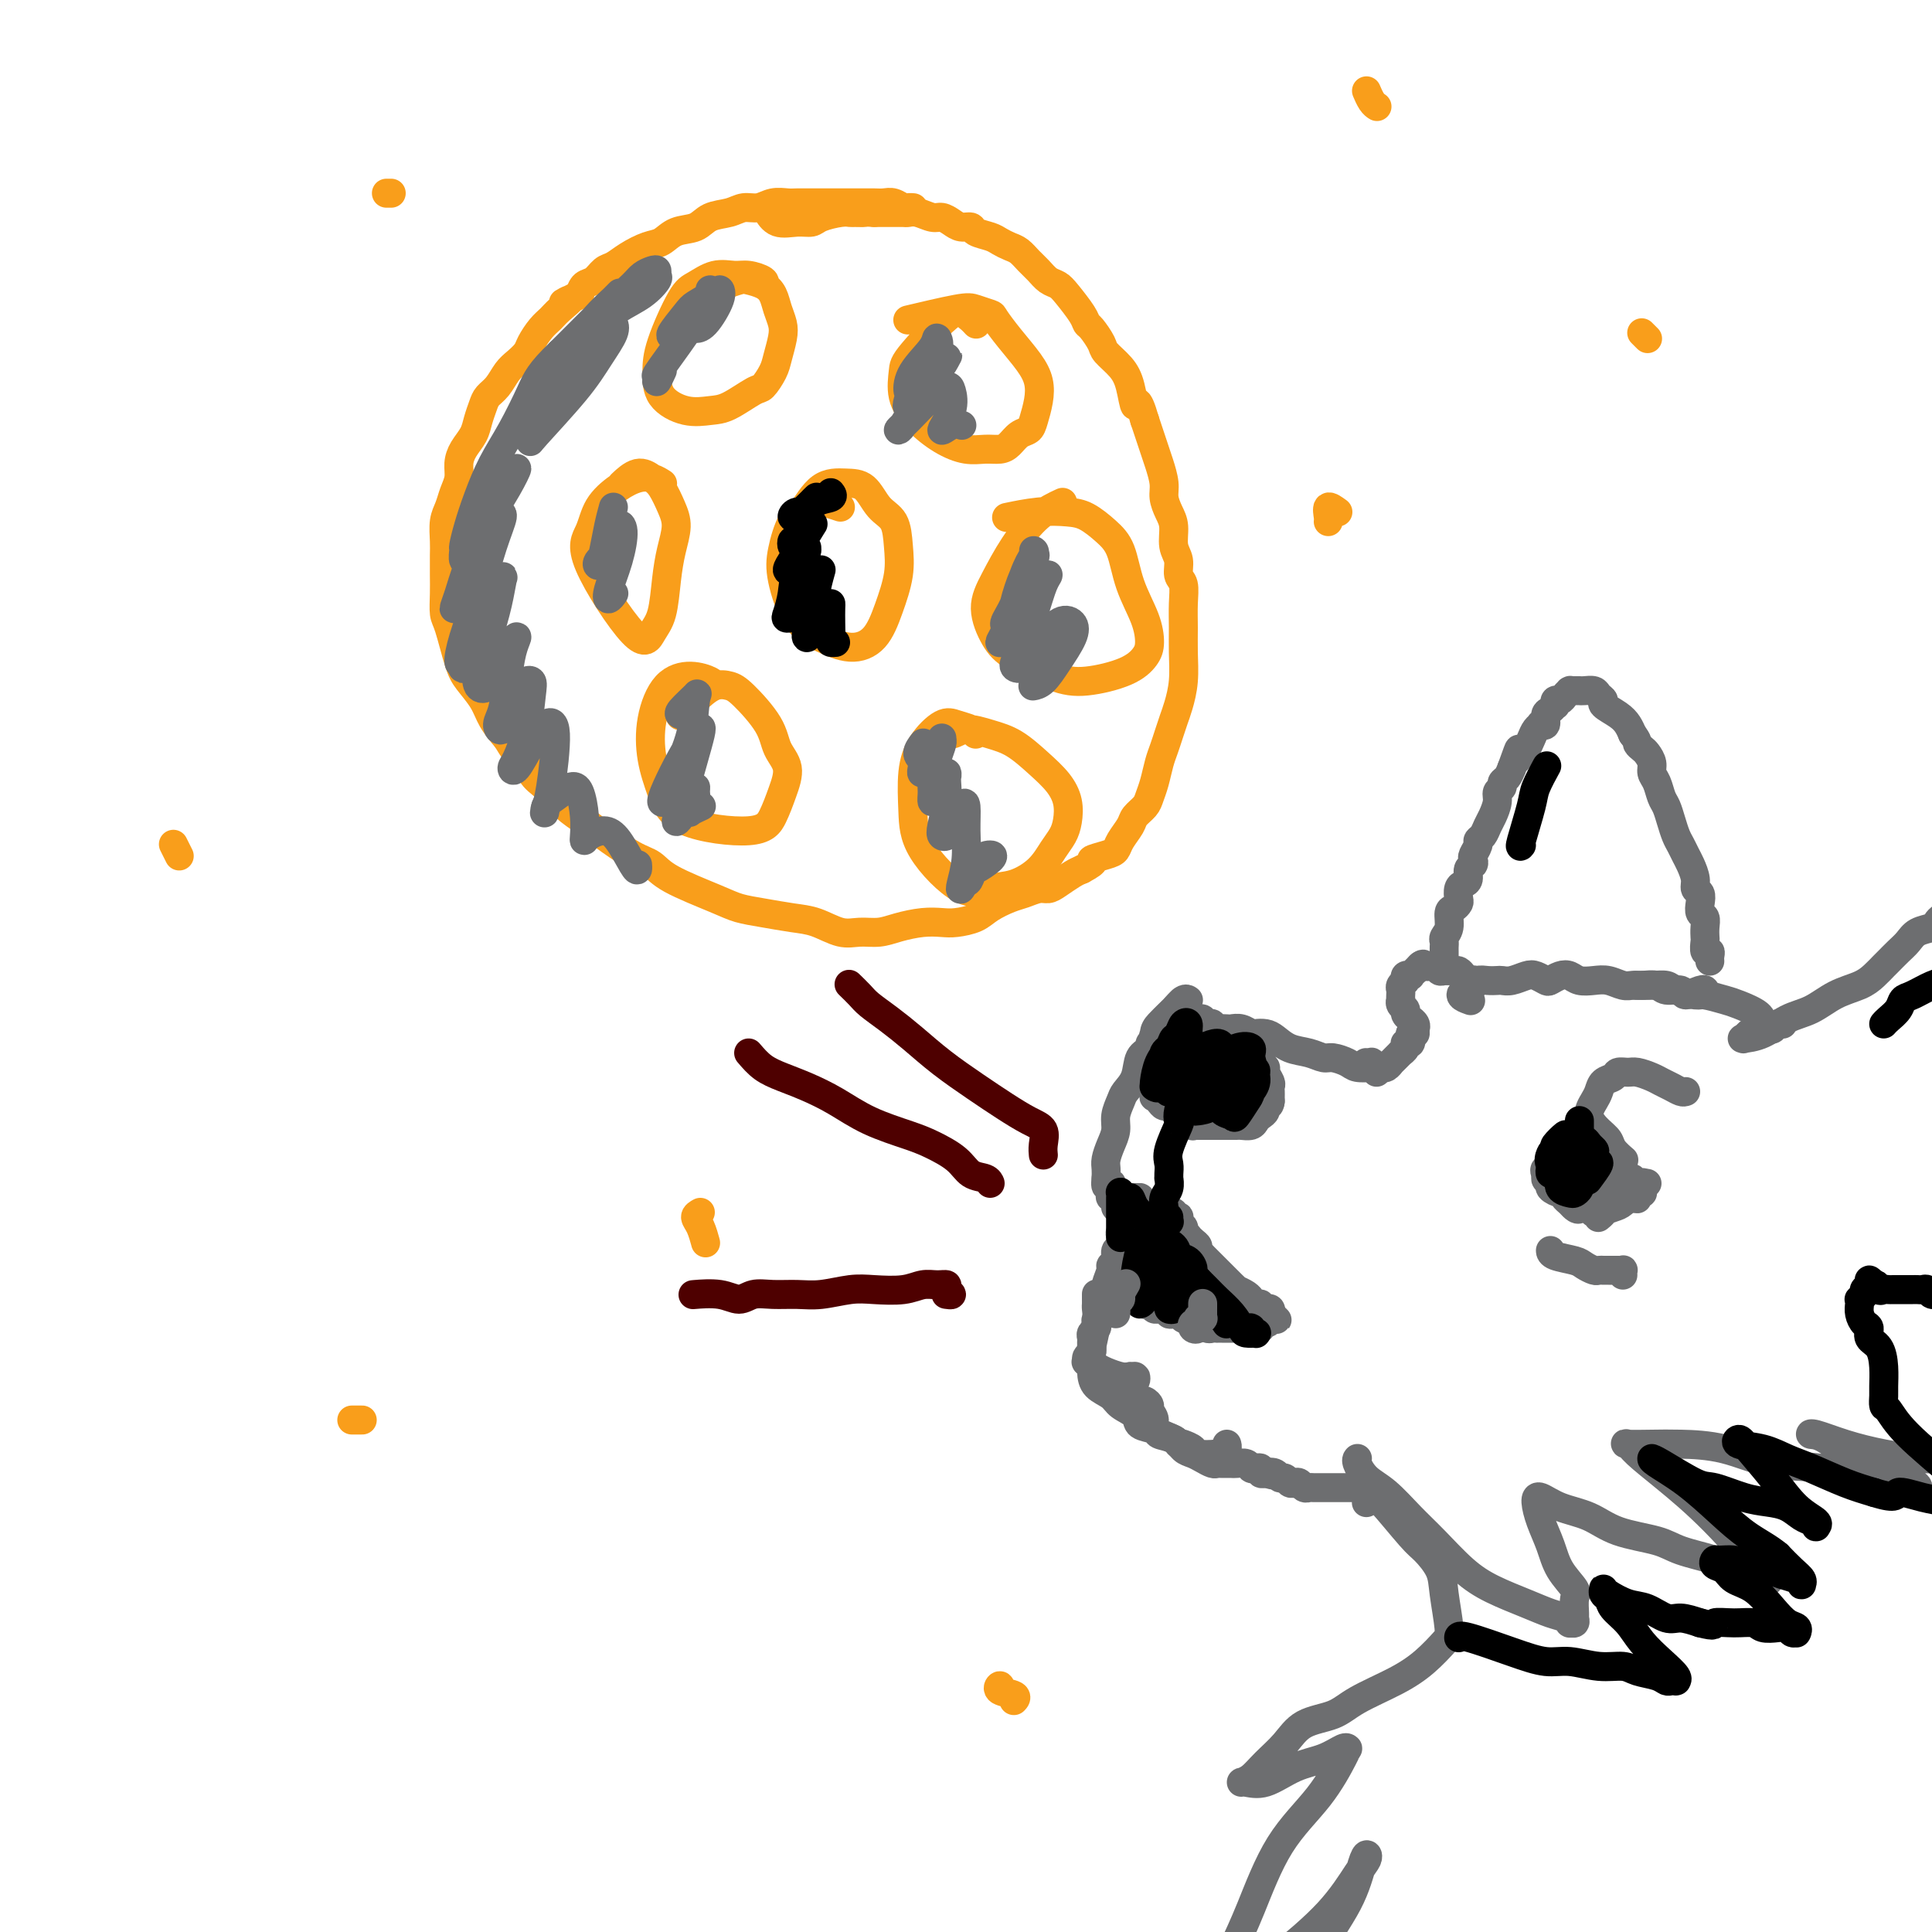 <svg viewBox='0 0 400 400' version='1.1' xmlns='http://www.w3.org/2000/svg' xmlns:xlink='http://www.w3.org/1999/xlink'><g fill='none' stroke='#F99E1B' stroke-width='6' stroke-linecap='round' stroke-linejoin='round'><path d='M189,43c0.007,0.001 0.014,0.001 0,0c-0.014,-0.001 -0.048,-0.004 0,0c0.048,0.004 0.179,0.015 0,0c-0.179,-0.015 -0.667,-0.057 -1,0c-0.333,0.057 -0.512,0.211 -1,0c-0.488,-0.211 -1.285,-0.789 -2,-1c-0.715,-0.211 -1.349,-0.057 -2,0c-0.651,0.057 -1.318,0.015 -2,0c-0.682,-0.015 -1.379,-0.004 -2,0c-0.621,0.004 -1.168,0.001 -2,0c-0.832,-0.001 -1.951,0.000 -3,0c-1.049,-0.000 -2.027,-0.001 -3,0c-0.973,0.001 -1.940,0.004 -3,0c-1.060,-0.004 -2.212,-0.016 -3,0c-0.788,0.016 -1.210,0.060 -2,0c-0.790,-0.060 -1.948,-0.224 -3,0c-1.052,0.224 -1.999,0.838 -3,1c-1.001,0.162 -2.057,-0.126 -3,0c-0.943,0.126 -1.775,0.668 -3,1c-1.225,0.332 -2.844,0.455 -4,1c-1.156,0.545 -1.849,1.511 -3,2c-1.151,0.489 -2.759,0.502 -4,1c-1.241,0.498 -2.114,1.480 -3,2c-0.886,0.520 -1.784,0.577 -3,1c-1.216,0.423 -2.749,1.212 -4,2c-1.251,0.788 -2.219,1.576 -3,2c-0.781,0.424 -1.374,0.485 -2,1c-0.626,0.515 -1.284,1.485 -2,2c-0.716,0.515 -1.490,0.576 -2,1c-0.510,0.424 -0.755,1.212 -1,2'/><path d='M120,61c-5.617,2.917 -2.661,1.208 -2,1c0.661,-0.208 -0.974,1.085 -2,2c-1.026,0.915 -1.444,1.453 -2,2c-0.556,0.547 -1.251,1.104 -2,2c-0.749,0.896 -1.551,2.130 -2,3c-0.449,0.870 -0.544,1.374 -1,2c-0.456,0.626 -1.274,1.374 -2,2c-0.726,0.626 -1.361,1.129 -2,2c-0.639,0.871 -1.284,2.109 -2,3c-0.716,0.891 -1.505,1.435 -2,2c-0.495,0.565 -0.697,1.151 -1,2c-0.303,0.849 -0.707,1.959 -1,3c-0.293,1.041 -0.474,2.011 -1,3c-0.526,0.989 -1.398,1.997 -2,3c-0.602,1.003 -0.936,2.000 -1,3c-0.064,1.000 0.140,2.004 0,3c-0.140,0.996 -0.626,1.984 -1,3c-0.374,1.016 -0.636,2.060 -1,3c-0.364,0.940 -0.829,1.776 -1,3c-0.171,1.224 -0.046,2.835 0,4c0.046,1.165 0.015,1.883 0,3c-0.015,1.117 -0.012,2.634 0,4c0.012,1.366 0.032,2.581 0,4c-0.032,1.419 -0.118,3.044 0,4c0.118,0.956 0.439,1.245 1,3c0.561,1.755 1.360,4.976 2,7c0.640,2.024 1.120,2.852 2,4c0.880,1.148 2.160,2.617 3,4c0.840,1.383 1.240,2.681 2,4c0.760,1.319 1.880,2.660 3,4'/><path d='M105,153c2.604,4.493 2.615,2.726 3,3c0.385,0.274 1.143,2.589 2,4c0.857,1.411 1.814,1.919 3,3c1.186,1.081 2.600,2.736 4,4c1.400,1.264 2.785,2.136 4,3c1.215,0.864 2.261,1.719 4,3c1.739,1.281 4.172,2.987 6,4c1.828,1.013 3.050,1.332 4,2c0.950,0.668 1.629,1.685 4,3c2.371,1.315 6.436,2.928 9,4c2.564,1.072 3.627,1.601 5,2c1.373,0.399 3.055,0.667 5,1c1.945,0.333 4.151,0.731 6,1c1.849,0.269 3.340,0.409 5,1c1.660,0.591 3.490,1.633 5,2c1.510,0.367 2.701,0.060 4,0c1.299,-0.060 2.706,0.128 4,0c1.294,-0.128 2.475,-0.572 4,-1c1.525,-0.428 3.393,-0.838 5,-1c1.607,-0.162 2.951,-0.075 4,0c1.049,0.075 1.803,0.136 3,0c1.197,-0.136 2.838,-0.471 4,-1c1.162,-0.529 1.844,-1.251 3,-2c1.156,-0.749 2.784,-1.523 4,-2c1.216,-0.477 2.020,-0.656 3,-1c0.980,-0.344 2.135,-0.852 3,-1c0.865,-0.148 1.438,0.063 2,0c0.562,-0.063 1.113,-0.402 2,-1c0.887,-0.598 2.111,-1.457 3,-2c0.889,-0.543 1.445,-0.772 2,-1'/><path d='M224,180c3.705,-1.950 1.966,-1.825 2,-2c0.034,-0.175 1.839,-0.652 3,-1c1.161,-0.348 1.677,-0.569 2,-1c0.323,-0.431 0.454,-1.074 1,-2c0.546,-0.926 1.508,-2.137 2,-3c0.492,-0.863 0.513,-1.379 1,-2c0.487,-0.621 1.440,-1.349 2,-2c0.560,-0.651 0.727,-1.227 1,-2c0.273,-0.773 0.650,-1.743 1,-3c0.350,-1.257 0.671,-2.799 1,-4c0.329,-1.201 0.666,-2.059 1,-3c0.334,-0.941 0.664,-1.966 1,-3c0.336,-1.034 0.679,-2.078 1,-3c0.321,-0.922 0.622,-1.723 1,-3c0.378,-1.277 0.834,-3.032 1,-5c0.166,-1.968 0.040,-4.150 0,-6c-0.040,-1.850 0.004,-3.366 0,-5c-0.004,-1.634 -0.058,-3.384 0,-5c0.058,-1.616 0.226,-3.097 0,-4c-0.226,-0.903 -0.848,-1.228 -1,-2c-0.152,-0.772 0.166,-1.992 0,-3c-0.166,-1.008 -0.814,-1.805 -1,-3c-0.186,-1.195 0.091,-2.788 0,-4c-0.091,-1.212 -0.549,-2.043 -1,-3c-0.451,-0.957 -0.894,-2.041 -1,-3c-0.106,-0.959 0.126,-1.793 0,-3c-0.126,-1.207 -0.611,-2.787 -1,-4c-0.389,-1.213 -0.682,-2.057 -1,-3c-0.318,-0.943 -0.662,-1.984 -1,-3c-0.338,-1.016 -0.669,-2.008 -1,-3'/><path d='M237,87c-1.650,-5.750 -1.775,-3.125 -2,-3c-0.225,0.125 -0.550,-2.250 -1,-4c-0.450,-1.750 -1.024,-2.874 -2,-4c-0.976,-1.126 -2.354,-2.253 -3,-3c-0.646,-0.747 -0.561,-1.113 -1,-2c-0.439,-0.887 -1.402,-2.293 -2,-3c-0.598,-0.707 -0.832,-0.713 -1,-1c-0.168,-0.287 -0.272,-0.853 -1,-2c-0.728,-1.147 -2.082,-2.873 -3,-4c-0.918,-1.127 -1.401,-1.654 -2,-2c-0.599,-0.346 -1.315,-0.513 -2,-1c-0.685,-0.487 -1.339,-1.296 -2,-2c-0.661,-0.704 -1.331,-1.302 -2,-2c-0.669,-0.698 -1.339,-1.496 -2,-2c-0.661,-0.504 -1.314,-0.713 -2,-1c-0.686,-0.287 -1.405,-0.650 -2,-1c-0.595,-0.350 -1.065,-0.685 -2,-1c-0.935,-0.315 -2.334,-0.610 -3,-1c-0.666,-0.390 -0.600,-0.874 -1,-1c-0.400,-0.126 -1.265,0.106 -2,0c-0.735,-0.106 -1.339,-0.550 -2,-1c-0.661,-0.450 -1.381,-0.905 -2,-1c-0.619,-0.095 -1.139,0.171 -2,0c-0.861,-0.171 -2.062,-0.778 -3,-1c-0.938,-0.222 -1.613,-0.060 -2,0c-0.387,0.060 -0.488,0.016 -1,0c-0.512,-0.016 -1.436,-0.004 -2,0c-0.564,0.004 -0.767,0.001 -1,0c-0.233,-0.001 -0.495,-0.000 -1,0c-0.505,0.000 -1.252,0.000 -2,0'/><path d='M181,44c-2.509,-0.154 -1.782,-0.039 -2,0c-0.218,0.039 -1.381,0.000 -2,0c-0.619,-0.000 -0.696,0.038 -1,0c-0.304,-0.038 -0.837,-0.152 -2,0c-1.163,0.152 -2.956,0.569 -4,1c-1.044,0.431 -1.338,0.875 -2,1c-0.662,0.125 -1.693,-0.070 -3,0c-1.307,0.070 -2.890,0.403 -4,0c-1.110,-0.403 -1.746,-1.544 -2,-2c-0.254,-0.456 -0.127,-0.228 0,0'/><path d='M158,59c0.274,-0.306 0.547,-0.611 0,-1c-0.547,-0.389 -1.916,-0.861 -3,-1c-1.084,-0.139 -1.884,0.055 -3,0c-1.116,-0.055 -2.548,-0.358 -4,0c-1.452,0.358 -2.925,1.376 -4,2c-1.075,0.624 -1.752,0.854 -3,3c-1.248,2.146 -3.068,6.207 -4,9c-0.932,2.793 -0.975,4.317 -1,6c-0.025,1.683 -0.032,3.526 1,5c1.032,1.474 3.101,2.580 5,3c1.899,0.420 3.626,0.156 5,0c1.374,-0.156 2.395,-0.204 4,-1c1.605,-0.796 3.792,-2.342 5,-3c1.208,-0.658 1.435,-0.430 2,-1c0.565,-0.570 1.469,-1.937 2,-3c0.531,-1.063 0.690,-1.821 1,-3c0.310,-1.179 0.772,-2.778 1,-4c0.228,-1.222 0.223,-2.068 0,-3c-0.223,-0.932 -0.663,-1.949 -1,-3c-0.337,-1.051 -0.571,-2.134 -1,-3c-0.429,-0.866 -1.054,-1.514 -2,-2c-0.946,-0.486 -2.212,-0.811 -3,-1c-0.788,-0.189 -1.097,-0.243 -2,0c-0.903,0.243 -2.401,0.784 -3,1c-0.599,0.216 -0.300,0.108 0,0'/><path d='M202,67c0.091,0.099 0.182,0.197 0,0c-0.182,-0.197 -0.637,-0.690 -1,-1c-0.363,-0.310 -0.635,-0.436 -1,-1c-0.365,-0.564 -0.822,-1.565 -3,0c-2.178,1.565 -6.075,5.697 -8,8c-1.925,2.303 -1.877,2.779 -2,4c-0.123,1.221 -0.417,3.189 0,5c0.417,1.811 1.543,3.467 3,5c1.457,1.533 3.244,2.945 5,4c1.756,1.055 3.481,1.754 5,2c1.519,0.246 2.830,0.039 4,0c1.170,-0.039 2.197,0.090 3,0c0.803,-0.090 1.381,-0.400 2,-1c0.619,-0.600 1.277,-1.490 2,-2c0.723,-0.510 1.510,-0.641 2,-1c0.490,-0.359 0.683,-0.944 1,-2c0.317,-1.056 0.757,-2.581 1,-4c0.243,-1.419 0.288,-2.733 0,-4c-0.288,-1.267 -0.910,-2.486 -2,-4c-1.090,-1.514 -2.648,-3.322 -4,-5c-1.352,-1.678 -2.497,-3.227 -3,-4c-0.503,-0.773 -0.364,-0.771 -1,-1c-0.636,-0.229 -2.047,-0.690 -3,-1c-0.953,-0.310 -1.449,-0.468 -4,0c-2.551,0.468 -7.157,1.562 -9,2c-1.843,0.438 -0.921,0.219 0,0'/><path d='M137,100c0.160,0.103 0.320,0.207 0,0c-0.320,-0.207 -1.121,-0.723 -2,-1c-0.879,-0.277 -1.837,-0.314 -3,0c-1.163,0.314 -2.530,0.980 -4,2c-1.470,1.020 -3.043,2.394 -4,4c-0.957,1.606 -1.297,3.444 -2,5c-0.703,1.556 -1.769,2.830 0,7c1.769,4.170 6.371,11.236 9,14c2.629,2.764 3.283,1.226 4,0c0.717,-1.226 1.496,-2.140 2,-4c0.504,-1.860 0.731,-4.666 1,-7c0.269,-2.334 0.578,-4.197 1,-6c0.422,-1.803 0.956,-3.547 1,-5c0.044,-1.453 -0.402,-2.617 -1,-4c-0.598,-1.383 -1.348,-2.987 -2,-4c-0.652,-1.013 -1.206,-1.437 -2,-2c-0.794,-0.563 -1.829,-1.267 -3,-1c-1.171,0.267 -2.477,1.505 -3,2c-0.523,0.495 -0.261,0.248 0,0'/><path d='M174,105c-1.427,-0.485 -2.854,-0.969 -4,-1c-1.146,-0.031 -2.012,0.393 -3,1c-0.988,0.607 -2.097,1.397 -3,3c-0.903,1.603 -1.601,4.017 -2,6c-0.399,1.983 -0.501,3.533 0,6c0.501,2.467 1.604,5.849 3,8c1.396,2.151 3.085,3.070 5,4c1.915,0.930 4.054,1.871 6,2c1.946,0.129 3.697,-0.553 5,-2c1.303,-1.447 2.158,-3.659 3,-6c0.842,-2.341 1.671,-4.809 2,-7c0.329,-2.191 0.158,-4.103 0,-6c-0.158,-1.897 -0.303,-3.777 -1,-5c-0.697,-1.223 -1.947,-1.789 -3,-3c-1.053,-1.211 -1.907,-3.067 -3,-4c-1.093,-0.933 -2.423,-0.943 -4,-1c-1.577,-0.057 -3.402,-0.159 -5,1c-1.598,1.159 -2.969,3.581 -4,5c-1.031,1.419 -1.723,1.834 -2,2c-0.277,0.166 -0.138,0.083 0,0'/><path d='M148,142c-0.098,-0.291 -0.196,-0.583 -1,-1c-0.804,-0.417 -2.315,-0.960 -4,-1c-1.685,-0.040 -3.545,0.422 -5,2c-1.455,1.578 -2.507,4.271 -3,7c-0.493,2.729 -0.427,5.494 0,8c0.427,2.506 1.217,4.752 2,7c0.783,2.248 1.560,4.499 5,6c3.440,1.501 9.542,2.251 13,2c3.458,-0.251 4.272,-1.502 5,-3c0.728,-1.498 1.370,-3.241 2,-5c0.630,-1.759 1.250,-3.532 1,-5c-0.250,-1.468 -1.368,-2.630 -2,-4c-0.632,-1.370 -0.778,-2.950 -2,-5c-1.222,-2.050 -3.520,-4.572 -5,-6c-1.480,-1.428 -2.141,-1.762 -3,-2c-0.859,-0.238 -1.915,-0.379 -3,0c-1.085,0.379 -2.200,1.278 -3,2c-0.800,0.722 -1.287,1.266 -2,2c-0.713,0.734 -1.654,1.659 -2,2c-0.346,0.341 -0.099,0.097 0,0c0.099,-0.097 0.049,-0.049 0,0'/><path d='M202,152c-0.146,-0.333 -0.291,-0.665 -1,-1c-0.709,-0.335 -1.980,-0.672 -3,-1c-1.020,-0.328 -1.789,-0.648 -3,0c-1.211,0.648 -2.863,2.263 -4,4c-1.137,1.737 -1.757,3.597 -2,6c-0.243,2.403 -0.107,5.350 0,8c0.107,2.650 0.185,5.003 2,8c1.815,2.997 5.368,6.636 8,8c2.632,1.364 4.344,0.451 6,0c1.656,-0.451 3.256,-0.441 5,-1c1.744,-0.559 3.631,-1.689 5,-3c1.369,-1.311 2.219,-2.804 3,-4c0.781,-1.196 1.494,-2.093 2,-3c0.506,-0.907 0.804,-1.822 1,-3c0.196,-1.178 0.291,-2.619 0,-4c-0.291,-1.381 -0.966,-2.701 -2,-4c-1.034,-1.299 -2.426,-2.578 -4,-4c-1.574,-1.422 -3.329,-2.987 -5,-4c-1.671,-1.013 -3.257,-1.475 -5,-2c-1.743,-0.525 -3.641,-1.113 -5,-1c-1.359,0.113 -2.179,0.927 -3,1c-0.821,0.073 -1.644,-0.596 -3,1c-1.356,1.596 -3.245,5.456 -4,7c-0.755,1.544 -0.378,0.772 0,0'/><path d='M220,104c-1.649,0.763 -3.298,1.527 -5,3c-1.702,1.473 -3.457,3.656 -5,6c-1.543,2.344 -2.876,4.848 -4,7c-1.124,2.152 -2.041,3.951 -2,6c0.041,2.049 1.039,4.348 2,6c0.961,1.652 1.886,2.658 4,4c2.114,1.342 5.418,3.021 8,4c2.582,0.979 4.442,1.258 7,1c2.558,-0.258 5.814,-1.052 8,-2c2.186,-0.948 3.302,-2.049 4,-3c0.698,-0.951 0.978,-1.752 1,-3c0.022,-1.248 -0.213,-2.944 -1,-5c-0.787,-2.056 -2.127,-4.474 -3,-7c-0.873,-2.526 -1.280,-5.161 -2,-7c-0.720,-1.839 -1.752,-2.881 -3,-4c-1.248,-1.119 -2.710,-2.314 -4,-3c-1.290,-0.686 -2.408,-0.864 -4,-1c-1.592,-0.136 -3.659,-0.229 -6,0c-2.341,0.229 -4.954,0.780 -6,1c-1.046,0.220 -0.523,0.110 0,0'/></g>
<g fill='none' stroke='#6D6E70' stroke-width='6' stroke-linecap='round' stroke-linejoin='round'><path d='M285,222c0.033,-0.417 0.066,-0.834 0,-1c-0.066,-0.166 -0.229,-0.082 -1,0c-0.771,0.082 -2.148,0.162 -3,0c-0.852,-0.162 -1.179,-0.567 -2,-1c-0.821,-0.433 -2.135,-0.893 -3,-1c-0.865,-0.107 -1.281,0.139 -2,0c-0.719,-0.139 -1.741,-0.665 -3,-1c-1.259,-0.335 -2.756,-0.481 -4,-1c-1.244,-0.519 -2.234,-1.411 -3,-2c-0.766,-0.589 -1.309,-0.876 -2,-1c-0.691,-0.124 -1.532,-0.086 -2,0c-0.468,0.086 -0.563,0.219 -1,0c-0.437,-0.219 -1.217,-0.790 -2,-1c-0.783,-0.210 -1.568,-0.060 -2,0c-0.432,0.060 -0.511,0.030 -1,0c-0.489,-0.030 -1.389,-0.061 -2,0c-0.611,0.061 -0.934,0.212 -1,0c-0.066,-0.212 0.126,-0.789 0,-1c-0.126,-0.211 -0.570,-0.055 -1,0c-0.430,0.055 -0.846,0.011 -1,0c-0.154,-0.011 -0.045,0.011 0,0c0.045,-0.011 0.026,-0.056 0,0c-0.026,0.056 -0.060,0.211 0,0c0.060,-0.211 0.212,-0.789 0,-1c-0.212,-0.211 -0.789,-0.057 -1,0c-0.211,0.057 -0.057,0.015 0,0c0.057,-0.015 0.015,-0.004 0,0c-0.015,0.004 -0.004,0.001 0,0c0.004,-0.001 0.001,-0.000 0,0c-0.001,0.000 -0.001,0.000 0,0'/><path d='M248,211c-5.949,-1.702 -2.323,-0.457 -1,0c1.323,0.457 0.342,0.125 0,0c-0.342,-0.125 -0.046,-0.045 0,0c0.046,0.045 -0.157,0.054 0,0c0.157,-0.054 0.676,-0.169 1,0c0.324,0.169 0.454,0.624 1,1c0.546,0.376 1.508,0.674 2,1c0.492,0.326 0.516,0.679 1,1c0.484,0.321 1.430,0.611 2,1c0.570,0.389 0.765,0.879 1,1c0.235,0.121 0.512,-0.125 1,0c0.488,0.125 1.189,0.621 2,1c0.811,0.379 1.733,0.640 2,1c0.267,0.360 -0.121,0.818 0,1c0.121,0.182 0.749,0.089 1,0c0.251,-0.089 0.124,-0.175 0,0c-0.124,0.175 -0.243,0.610 0,1c0.243,0.390 0.850,0.734 1,1c0.150,0.266 -0.156,0.452 0,1c0.156,0.548 0.774,1.456 1,2c0.226,0.544 0.061,0.723 0,1c-0.061,0.277 -0.016,0.651 0,1c0.016,0.349 0.005,0.671 0,1c-0.005,0.329 -0.002,0.664 0,1'/><path d='M263,228c-0.084,1.262 -0.795,0.916 -1,1c-0.205,0.084 0.096,0.597 0,1c-0.096,0.403 -0.588,0.696 -1,1c-0.412,0.304 -0.743,0.617 -1,1c-0.257,0.383 -0.439,0.835 -1,1c-0.561,0.165 -1.502,0.044 -2,0c-0.498,-0.044 -0.553,-0.012 -1,0c-0.447,0.012 -1.287,0.003 -2,0c-0.713,-0.003 -1.300,-0.001 -2,0c-0.700,0.001 -1.512,-0.000 -2,0c-0.488,0.000 -0.652,0.001 -1,0c-0.348,-0.001 -0.881,-0.004 -1,0c-0.119,0.004 0.175,0.016 0,0c-0.175,-0.016 -0.820,-0.060 -1,0c-0.180,0.060 0.107,0.224 0,0c-0.107,-0.224 -0.606,-0.834 -1,-1c-0.394,-0.166 -0.683,0.114 -1,0c-0.317,-0.114 -0.662,-0.622 -1,-1c-0.338,-0.378 -0.669,-0.627 -1,-1c-0.331,-0.373 -0.663,-0.869 -1,-1c-0.337,-0.131 -0.678,0.102 -1,0c-0.322,-0.102 -0.626,-0.538 -1,-1c-0.374,-0.462 -0.818,-0.949 -1,-1c-0.182,-0.051 -0.101,0.333 0,0c0.101,-0.333 0.223,-1.385 0,-2c-0.223,-0.615 -0.792,-0.794 -1,-1c-0.208,-0.206 -0.056,-0.439 0,-1c0.056,-0.561 0.015,-1.449 0,-2c-0.015,-0.551 -0.004,-0.764 0,-1c0.004,-0.236 0.001,-0.496 0,-1c-0.001,-0.504 -0.001,-1.252 0,-2'/><path d='M238,217c-0.075,-1.831 0.739,-0.910 1,-1c0.261,-0.090 -0.031,-1.191 0,-2c0.031,-0.809 0.386,-1.326 1,-2c0.614,-0.674 1.488,-1.505 2,-2c0.512,-0.495 0.663,-0.654 1,-1c0.337,-0.346 0.861,-0.877 1,-1c0.139,-0.123 -0.106,0.163 0,0c0.106,-0.163 0.565,-0.775 1,-1c0.435,-0.225 0.846,-0.062 1,0c0.154,0.062 0.049,0.023 0,0c-0.049,-0.023 -0.043,-0.029 0,0c0.043,0.029 0.124,0.093 0,0c-0.124,-0.093 -0.452,-0.344 -1,0c-0.548,0.344 -1.317,1.284 -2,2c-0.683,0.716 -1.281,1.210 -2,2c-0.719,0.790 -1.558,1.878 -2,3c-0.442,1.122 -0.485,2.278 -1,3c-0.515,0.722 -1.501,1.011 -2,2c-0.499,0.989 -0.511,2.676 -1,4c-0.489,1.324 -1.454,2.283 -2,3c-0.546,0.717 -0.672,1.193 -1,2c-0.328,0.807 -0.858,1.945 -1,3c-0.142,1.055 0.106,2.026 0,3c-0.106,0.974 -0.564,1.952 -1,3c-0.436,1.048 -0.848,2.167 -1,3c-0.152,0.833 -0.043,1.381 0,2c0.043,0.619 0.022,1.310 0,2'/><path d='M229,244c-0.397,2.903 0.611,1.160 1,1c0.389,-0.160 0.160,1.263 0,2c-0.160,0.737 -0.249,0.790 0,1c0.249,0.210 0.836,0.578 1,1c0.164,0.422 -0.096,0.898 0,1c0.096,0.102 0.547,-0.169 1,0c0.453,0.169 0.909,0.777 1,1c0.091,0.223 -0.183,0.059 0,0c0.183,-0.059 0.823,-0.015 1,0c0.177,0.015 -0.107,0.000 0,0c0.107,-0.000 0.607,0.014 1,0c0.393,-0.014 0.679,-0.056 1,0c0.321,0.056 0.679,0.212 1,0c0.321,-0.212 0.607,-0.790 1,-1c0.393,-0.210 0.893,-0.053 1,0c0.107,0.053 -0.178,0.000 0,0c0.178,-0.000 0.818,0.052 1,0c0.182,-0.052 -0.096,-0.210 0,0c0.096,0.210 0.565,0.787 1,1c0.435,0.213 0.835,0.061 1,0c0.165,-0.061 0.096,-0.030 0,0c-0.096,0.030 -0.218,0.061 0,0c0.218,-0.061 0.777,-0.213 1,0c0.223,0.213 0.111,0.792 0,1c-0.111,0.208 -0.222,0.045 0,0c0.222,-0.045 0.778,0.029 1,0c0.222,-0.029 0.111,-0.163 0,0c-0.111,0.163 -0.222,0.621 0,1c0.222,0.379 0.778,0.680 1,1c0.222,0.320 0.111,0.660 0,1'/><path d='M245,255c0.547,0.858 0.916,1.003 1,1c0.084,-0.003 -0.117,-0.154 0,0c0.117,0.154 0.551,0.614 1,1c0.449,0.386 0.912,0.699 1,1c0.088,0.301 -0.198,0.591 0,1c0.198,0.409 0.879,0.936 1,1c0.121,0.064 -0.318,-0.334 0,0c0.318,0.334 1.394,1.398 2,2c0.606,0.602 0.741,0.740 1,1c0.259,0.260 0.642,0.643 1,1c0.358,0.357 0.691,0.687 1,1c0.309,0.313 0.594,0.609 1,1c0.406,0.391 0.932,0.875 1,1c0.068,0.125 -0.322,-0.111 0,0c0.322,0.111 1.357,0.570 2,1c0.643,0.430 0.894,0.832 1,1c0.106,0.168 0.066,0.101 0,0c-0.066,-0.101 -0.157,-0.237 0,0c0.157,0.237 0.563,0.849 1,1c0.437,0.151 0.906,-0.157 1,0c0.094,0.157 -0.185,0.778 0,1c0.185,0.222 0.834,0.045 1,0c0.166,-0.045 -0.152,0.040 0,0c0.152,-0.040 0.773,-0.207 1,0c0.227,0.207 0.061,0.787 0,1c-0.061,0.213 -0.016,0.057 0,0c0.016,-0.057 0.005,-0.016 0,0c-0.005,0.016 -0.002,0.008 0,0'/><path d='M263,272c2.773,2.587 0.705,0.553 0,0c-0.705,-0.553 -0.048,0.374 0,1c0.048,0.626 -0.512,0.952 -1,1c-0.488,0.048 -0.904,-0.183 -1,0c-0.096,0.183 0.129,0.781 0,1c-0.129,0.219 -0.611,0.059 -1,0c-0.389,-0.059 -0.685,-0.016 -1,0c-0.315,0.016 -0.649,0.004 -1,0c-0.351,-0.004 -0.720,-0.001 -1,0c-0.280,0.001 -0.471,0.000 -1,0c-0.529,-0.000 -1.395,0.000 -2,0c-0.605,-0.000 -0.950,-0.000 -1,0c-0.050,0.000 0.194,0.001 0,0c-0.194,-0.001 -0.825,-0.004 -1,0c-0.175,0.004 0.108,0.016 0,0c-0.108,-0.016 -0.606,-0.061 -1,0c-0.394,0.061 -0.683,0.226 -1,0c-0.317,-0.226 -0.662,-0.844 -1,-1c-0.338,-0.156 -0.668,0.151 -1,0c-0.332,-0.151 -0.666,-0.759 -1,-1c-0.334,-0.241 -0.668,-0.116 -1,0c-0.332,0.116 -0.663,0.224 -1,0c-0.337,-0.224 -0.682,-0.778 -1,-1c-0.318,-0.222 -0.610,-0.112 -1,0c-0.390,0.112 -0.879,0.227 -1,0c-0.121,-0.227 0.125,-0.796 0,-1c-0.125,-0.204 -0.621,-0.044 -1,0c-0.379,0.044 -0.640,-0.026 -1,0c-0.360,0.026 -0.817,0.150 -1,0c-0.183,-0.150 -0.091,-0.575 0,-1'/><path d='M239,270c-2.018,-0.786 -1.061,-0.252 -1,0c0.061,0.252 -0.772,0.222 -1,0c-0.228,-0.222 0.149,-0.636 0,-1c-0.149,-0.364 -0.825,-0.678 -1,-1c-0.175,-0.322 0.149,-0.653 0,-1c-0.149,-0.347 -0.772,-0.711 -1,-1c-0.228,-0.289 -0.061,-0.504 0,-1c0.061,-0.496 0.016,-1.275 0,-2c-0.016,-0.725 -0.004,-1.397 0,-2c0.004,-0.603 0.001,-1.136 0,-2c-0.001,-0.864 -0.000,-2.059 0,-3c0.000,-0.941 0.000,-1.629 0,-2c-0.000,-0.371 -0.001,-0.424 0,-1c0.001,-0.576 0.004,-1.674 0,-2c-0.004,-0.326 -0.015,0.119 0,0c0.015,-0.119 0.058,-0.802 0,-1c-0.058,-0.198 -0.215,0.090 0,0c0.215,-0.090 0.804,-0.557 1,-1c0.196,-0.443 0.001,-0.862 0,-1c-0.001,-0.138 0.193,0.004 0,0c-0.193,-0.004 -0.773,-0.156 -1,0c-0.227,0.156 -0.099,0.619 0,1c0.099,0.381 0.171,0.680 0,1c-0.171,0.320 -0.586,0.660 -1,1'/><path d='M234,251c-0.110,-1.759 0.115,0.842 0,2c-0.115,1.158 -0.571,0.873 -1,1c-0.429,0.127 -0.832,0.668 -1,1c-0.168,0.332 -0.102,0.457 0,1c0.102,0.543 0.239,1.506 0,2c-0.239,0.494 -0.853,0.521 -1,1c-0.147,0.479 0.172,1.410 0,2c-0.172,0.590 -0.834,0.840 -1,1c-0.166,0.160 0.166,0.232 0,1c-0.166,0.768 -0.828,2.232 -1,3c-0.172,0.768 0.146,0.839 0,1c-0.146,0.161 -0.757,0.410 -1,1c-0.243,0.590 -0.117,1.520 0,2c0.117,0.480 0.224,0.510 0,1c-0.224,0.490 -0.778,1.441 -1,2c-0.222,0.559 -0.112,0.727 0,1c0.112,0.273 0.226,0.652 0,1c-0.226,0.348 -0.793,0.667 -1,1c-0.207,0.333 -0.054,0.681 0,1c0.054,0.319 0.011,0.610 0,1c-0.011,0.390 0.012,0.879 0,1c-0.012,0.121 -0.057,-0.126 0,0c0.057,0.126 0.218,0.625 0,1c-0.218,0.375 -0.814,0.625 -1,1c-0.186,0.375 0.037,0.875 0,1c-0.037,0.125 -0.333,-0.124 0,0c0.333,0.124 1.295,0.621 2,1c0.705,0.379 1.151,0.641 2,1c0.849,0.359 2.100,0.817 3,1c0.900,0.183 1.450,0.092 2,0'/><path d='M234,285c1.617,0.462 1.159,0.116 1,0c-0.159,-0.116 -0.018,-0.004 0,0c0.018,0.004 -0.086,-0.100 0,0c0.086,0.100 0.364,0.405 0,1c-0.364,0.595 -1.368,1.480 -2,2c-0.632,0.520 -0.892,0.676 -1,1c-0.108,0.324 -0.065,0.818 0,1c0.065,0.182 0.151,0.052 0,0c-0.151,-0.052 -0.539,-0.026 0,0c0.539,0.026 2.006,0.051 3,0c0.994,-0.051 1.516,-0.180 2,0c0.484,0.180 0.929,0.668 1,1c0.071,0.332 -0.231,0.510 0,1c0.231,0.490 0.994,1.294 1,2c0.006,0.706 -0.744,1.314 0,2c0.744,0.686 2.982,1.451 4,2c1.018,0.549 0.816,0.882 1,1c0.184,0.118 0.753,0.021 1,0c0.247,-0.021 0.170,0.034 0,0c-0.170,-0.034 -0.434,-0.155 0,0c0.434,0.155 1.566,0.588 2,1c0.434,0.412 0.169,0.804 1,1c0.831,0.196 2.759,0.197 4,0c1.241,-0.197 1.796,-0.591 2,-1c0.204,-0.409 0.058,-0.831 0,-1c-0.058,-0.169 -0.029,-0.084 0,0'/><path d='M284,220c-0.390,0.002 -0.780,0.004 -1,0c-0.220,-0.004 -0.270,-0.015 0,0c0.270,0.015 0.861,0.057 1,0c0.139,-0.057 -0.173,-0.211 0,0c0.173,0.211 0.830,0.788 1,1c0.170,0.212 -0.148,0.058 0,0c0.148,-0.058 0.762,-0.019 1,0c0.238,0.019 0.102,0.020 0,0c-0.102,-0.020 -0.168,-0.061 0,0c0.168,0.061 0.571,0.223 1,0c0.429,-0.223 0.885,-0.830 1,-1c0.115,-0.170 -0.113,0.098 0,0c0.113,-0.098 0.565,-0.561 1,-1c0.435,-0.439 0.852,-0.852 1,-1c0.148,-0.148 0.025,-0.029 0,0c-0.025,0.029 0.046,-0.031 0,0c-0.046,0.031 -0.209,0.151 0,0c0.209,-0.151 0.792,-0.575 1,-1c0.208,-0.425 0.042,-0.850 0,-1c-0.042,-0.150 0.041,-0.025 0,0c-0.041,0.025 -0.207,-0.048 0,0c0.207,0.048 0.788,0.219 1,0c0.212,-0.219 0.057,-0.828 0,-1c-0.057,-0.172 -0.016,0.094 0,0c0.016,-0.094 0.008,-0.547 0,-1'/><path d='M292,214c1.000,-1.099 1.000,-0.346 1,0c0.000,0.346 0.001,0.286 0,0c-0.001,-0.286 -0.004,-0.799 0,-1c0.004,-0.201 0.016,-0.092 0,0c-0.016,0.092 -0.061,0.165 0,0c0.061,-0.165 0.228,-0.569 0,-1c-0.228,-0.431 -0.849,-0.889 -1,-1c-0.151,-0.111 0.170,0.124 0,0c-0.170,-0.124 -0.830,-0.607 -1,-1c-0.170,-0.393 0.151,-0.697 0,-1c-0.151,-0.303 -0.772,-0.606 -1,-1c-0.228,-0.394 -0.062,-0.879 0,-1c0.062,-0.121 0.020,0.122 0,0c-0.020,-0.122 -0.020,-0.607 0,-1c0.020,-0.393 0.058,-0.693 0,-1c-0.058,-0.307 -0.213,-0.622 0,-1c0.213,-0.378 0.793,-0.820 1,-1c0.207,-0.180 0.040,-0.100 0,0c-0.040,0.100 0.046,0.219 0,0c-0.046,-0.219 -0.224,-0.776 0,-1c0.224,-0.224 0.848,-0.116 1,0c0.152,0.116 -0.169,0.241 0,0c0.169,-0.241 0.829,-0.848 1,-1c0.171,-0.152 -0.146,0.151 0,0c0.146,-0.151 0.756,-0.758 1,-1c0.244,-0.242 0.122,-0.121 0,0'/><path d='M294,200c0.797,-0.778 0.790,-0.223 1,0c0.210,0.223 0.637,0.112 1,0c0.363,-0.112 0.660,-0.227 1,0c0.340,0.227 0.721,0.796 1,1c0.279,0.204 0.456,0.044 1,0c0.544,-0.044 1.456,0.027 2,0c0.544,-0.027 0.720,-0.152 1,0c0.280,0.152 0.663,0.580 1,1c0.337,0.420 0.626,0.830 1,1c0.374,0.170 0.832,0.098 1,0c0.168,-0.098 0.045,-0.222 0,0c-0.045,0.222 -0.012,0.791 0,1c0.012,0.209 0.003,0.060 0,0c-0.003,-0.060 -0.002,-0.030 0,0'/><path d='M349,226c-0.246,0.089 -0.492,0.178 -1,0c-0.508,-0.178 -1.276,-0.622 -2,-1c-0.724,-0.378 -1.402,-0.691 -2,-1c-0.598,-0.309 -1.115,-0.616 -2,-1c-0.885,-0.384 -2.139,-0.847 -3,-1c-0.861,-0.153 -1.330,0.004 -2,0c-0.670,-0.004 -1.541,-0.168 -2,0c-0.459,0.168 -0.507,0.666 -1,1c-0.493,0.334 -1.433,0.502 -2,1c-0.567,0.498 -0.761,1.327 -1,2c-0.239,0.673 -0.521,1.191 -1,2c-0.479,0.809 -1.154,1.909 -1,3c0.154,1.091 1.138,2.173 2,3c0.862,0.827 1.604,1.398 2,2c0.396,0.602 0.446,1.233 1,2c0.554,0.767 1.611,1.668 2,2c0.389,0.332 0.111,0.095 0,0c-0.111,-0.095 -0.056,-0.047 0,0'/><path d='M322,239c-0.137,0.014 -0.273,0.027 0,0c0.273,-0.027 0.956,-0.095 1,0c0.044,0.095 -0.550,0.354 0,1c0.550,0.646 2.245,1.679 3,2c0.755,0.321 0.569,-0.072 1,0c0.431,0.072 1.477,0.608 2,1c0.523,0.392 0.521,0.641 1,1c0.479,0.359 1.438,0.828 2,1c0.562,0.172 0.728,0.046 1,0c0.272,-0.046 0.651,-0.012 1,0c0.349,0.012 0.667,0.003 1,0c0.333,-0.003 0.681,-0.001 1,0c0.319,0.001 0.607,0.000 1,0c0.393,-0.000 0.889,-0.000 1,0c0.111,0.000 -0.163,0.000 0,0c0.163,-0.000 0.761,-0.000 1,0c0.239,0.000 0.117,0.000 0,0c-0.117,-0.000 -0.229,-0.000 0,0c0.229,0.000 0.798,0.000 1,0c0.202,-0.000 0.038,-0.000 0,0c-0.038,0.000 0.052,0.000 0,0c-0.052,-0.000 -0.245,-0.000 0,0c0.245,0.000 0.927,0.000 1,0c0.073,-0.000 -0.464,-0.000 -1,0'/><path d='M340,245c1.072,0.062 -0.248,0.217 -1,0c-0.752,-0.217 -0.936,-0.804 -2,-1c-1.064,-0.196 -3.010,0.000 -4,0c-0.990,-0.000 -1.026,-0.196 -1,0c0.026,0.196 0.112,0.785 0,1c-0.112,0.215 -0.422,0.057 -1,0c-0.578,-0.057 -1.424,-0.015 -2,0c-0.576,0.015 -0.883,0.001 -1,0c-0.117,-0.001 -0.045,0.011 0,0c0.045,-0.011 0.065,-0.045 0,0c-0.065,0.045 -0.213,0.170 0,0c0.213,-0.170 0.786,-0.634 1,-1c0.214,-0.366 0.068,-0.634 0,-1c-0.068,-0.366 -0.060,-0.831 0,-1c0.060,-0.169 0.172,-0.044 0,0c-0.172,0.044 -0.626,0.007 -1,0c-0.374,-0.007 -0.667,0.016 -1,0c-0.333,-0.016 -0.706,-0.072 -1,0c-0.294,0.072 -0.510,0.271 -1,0c-0.490,-0.271 -1.255,-1.014 -2,-1c-0.745,0.014 -1.469,0.784 -2,1c-0.531,0.216 -0.868,-0.124 -1,0c-0.132,0.124 -0.060,0.710 0,1c0.060,0.290 0.109,0.284 0,0c-0.109,-0.284 -0.375,-0.846 0,-1c0.375,-0.154 1.393,0.099 2,0c0.607,-0.099 0.804,-0.549 1,-1'/><path d='M323,241c0.706,-0.021 0.972,0.426 1,1c0.028,0.574 -0.182,1.273 0,2c0.182,0.727 0.758,1.480 1,2c0.242,0.520 0.152,0.808 0,1c-0.152,0.192 -0.366,0.290 0,0c0.366,-0.290 1.314,-0.968 2,-1c0.686,-0.032 1.112,0.580 2,1c0.888,0.420 2.240,0.647 3,1c0.760,0.353 0.928,0.831 1,1c0.072,0.169 0.049,0.027 0,0c-0.049,-0.027 -0.122,0.060 0,0c0.122,-0.060 0.439,-0.268 0,0c-0.439,0.268 -1.635,1.011 -2,1c-0.365,-0.011 0.100,-0.774 0,-1c-0.100,-0.226 -0.766,0.087 -1,0c-0.234,-0.087 -0.037,-0.573 0,-1c0.037,-0.427 -0.085,-0.793 0,-1c0.085,-0.207 0.377,-0.254 0,0c-0.377,0.254 -1.422,0.810 -2,1c-0.578,0.190 -0.688,0.013 -1,0c-0.312,-0.013 -0.827,0.138 -1,0c-0.173,-0.138 -0.004,-0.566 0,-1c0.004,-0.434 -0.156,-0.874 0,-1c0.156,-0.126 0.627,0.061 1,0c0.373,-0.061 0.647,-0.370 1,0c0.353,0.370 0.785,1.419 1,2c0.215,0.581 0.212,0.695 0,1c-0.212,0.305 -0.632,0.801 -1,1c-0.368,0.199 -0.684,0.099 -1,0'/><path d='M327,250c-0.032,0.662 -0.613,0.317 -1,0c-0.387,-0.317 -0.580,-0.607 -1,-1c-0.420,-0.393 -1.066,-0.891 -1,-1c0.066,-0.109 0.845,0.170 1,0c0.155,-0.170 -0.312,-0.789 0,-1c0.312,-0.211 1.405,-0.013 2,0c0.595,0.013 0.693,-0.160 1,0c0.307,0.160 0.825,0.653 1,1c0.175,0.347 0.009,0.548 0,1c-0.009,0.452 0.140,1.155 0,1c-0.140,-0.155 -0.571,-1.166 -1,-2c-0.429,-0.834 -0.858,-1.489 -1,-2c-0.142,-0.511 0.003,-0.879 0,-1c-0.003,-0.121 -0.152,0.003 0,0c0.152,-0.003 0.606,-0.133 0,0c-0.606,0.133 -2.273,0.531 -3,1c-0.727,0.469 -0.516,1.011 -1,1c-0.484,-0.011 -1.664,-0.574 -2,-1c-0.336,-0.426 0.172,-0.714 0,-1c-0.172,-0.286 -1.024,-0.568 -1,-1c0.024,-0.432 0.924,-1.013 2,-1c1.076,0.013 2.328,0.619 3,1c0.672,0.381 0.763,0.537 1,1c0.237,0.463 0.618,1.231 1,2'/><path d='M327,247c0.949,0.838 0.820,0.932 1,1c0.180,0.068 0.668,0.110 1,0c0.332,-0.110 0.510,-0.370 1,-1c0.490,-0.630 1.294,-1.629 2,-2c0.706,-0.371 1.314,-0.113 2,0c0.686,0.113 1.452,0.083 2,0c0.548,-0.083 0.880,-0.218 1,0c0.120,0.218 0.028,0.790 0,1c-0.028,0.210 0.006,0.057 0,0c-0.006,-0.057 -0.054,-0.018 0,0c0.054,0.018 0.210,0.015 0,0c-0.210,-0.015 -0.786,-0.042 -1,0c-0.214,0.042 -0.067,0.154 0,0c0.067,-0.154 0.056,-0.574 0,-1c-0.056,-0.426 -0.155,-0.856 0,-1c0.155,-0.144 0.563,-0.000 1,0c0.437,0.000 0.902,-0.144 1,0c0.098,0.144 -0.171,0.574 0,1c0.171,0.426 0.782,0.847 1,1c0.218,0.153 0.044,0.037 0,0c-0.044,-0.037 0.040,0.005 0,0c-0.040,-0.005 -0.206,-0.056 0,0c0.206,0.056 0.785,0.218 1,0c0.215,-0.218 0.068,-0.815 0,-1c-0.068,-0.185 -0.057,0.042 0,0c0.057,-0.042 0.159,-0.354 0,0c-0.159,0.354 -0.579,1.373 -1,2c-0.421,0.627 -0.844,0.861 -1,1c-0.156,0.139 -0.045,0.183 0,0c0.045,-0.183 0.022,-0.591 0,-1'/><path d='M338,247c1.866,-0.209 1.032,-0.732 1,-1c-0.032,-0.268 0.738,-0.281 1,0c0.262,0.281 0.015,0.856 0,1c-0.015,0.144 0.202,-0.144 0,0c-0.202,0.144 -0.821,0.718 -1,1c-0.179,0.282 0.083,0.270 0,0c-0.083,-0.270 -0.512,-0.798 -1,-1c-0.488,-0.202 -1.036,-0.080 -1,0c0.036,0.080 0.654,0.116 1,0c0.346,-0.116 0.418,-0.385 0,0c-0.418,0.385 -1.327,1.423 -2,2c-0.673,0.577 -1.110,0.691 -2,1c-0.890,0.309 -2.235,0.811 -3,1c-0.765,0.189 -0.952,0.065 -1,0c-0.048,-0.065 0.043,-0.071 0,0c-0.043,0.071 -0.221,0.218 0,0c0.221,-0.218 0.840,-0.801 1,-1c0.160,-0.199 -0.139,-0.015 0,0c0.139,0.015 0.717,-0.140 1,0c0.283,0.140 0.272,0.574 0,1c-0.272,0.426 -0.804,0.846 -1,1c-0.196,0.154 -0.056,0.044 0,0c0.056,-0.044 0.028,-0.022 0,0'/><path d='M299,199c-0.000,-0.024 -0.000,-0.048 0,0c0.000,0.048 0.000,0.167 0,0c-0.000,-0.167 -0.001,-0.622 0,-1c0.001,-0.378 0.004,-0.680 0,-1c-0.004,-0.320 -0.016,-0.656 0,-1c0.016,-0.344 0.060,-0.694 0,-1c-0.060,-0.306 -0.222,-0.569 0,-1c0.222,-0.431 0.830,-1.032 1,-2c0.170,-0.968 -0.099,-2.305 0,-3c0.099,-0.695 0.565,-0.750 1,-1c0.435,-0.250 0.839,-0.696 1,-1c0.161,-0.304 0.081,-0.466 0,-1c-0.081,-0.534 -0.162,-1.438 0,-2c0.162,-0.562 0.565,-0.781 1,-1c0.435,-0.219 0.900,-0.439 1,-1c0.100,-0.561 -0.165,-1.463 0,-2c0.165,-0.537 0.761,-0.707 1,-1c0.239,-0.293 0.119,-0.707 0,-1c-0.119,-0.293 -0.239,-0.463 0,-1c0.239,-0.537 0.837,-1.441 1,-2c0.163,-0.559 -0.110,-0.772 0,-1c0.110,-0.228 0.603,-0.470 1,-1c0.397,-0.530 0.699,-1.346 1,-2c0.301,-0.654 0.602,-1.145 1,-2c0.398,-0.855 0.894,-2.074 1,-3c0.106,-0.926 -0.179,-1.560 0,-2c0.179,-0.440 0.821,-0.685 1,-1c0.179,-0.315 -0.106,-0.700 0,-1c0.106,-0.300 0.602,-0.514 1,-1c0.398,-0.486 0.699,-1.243 1,-2'/><path d='M313,159c2.344,-6.590 1.205,-3.065 1,-2c-0.205,1.065 0.523,-0.331 1,-1c0.477,-0.669 0.701,-0.610 1,-1c0.299,-0.390 0.673,-1.227 1,-2c0.327,-0.773 0.609,-1.482 1,-2c0.391,-0.518 0.892,-0.845 1,-1c0.108,-0.155 -0.178,-0.137 0,0c0.178,0.137 0.818,0.391 1,0c0.182,-0.391 -0.096,-1.429 0,-2c0.096,-0.571 0.565,-0.674 1,-1c0.435,-0.326 0.837,-0.875 1,-1c0.163,-0.125 0.086,0.173 0,0c-0.086,-0.173 -0.180,-0.817 0,-1c0.180,-0.183 0.636,0.095 1,0c0.364,-0.095 0.636,-0.561 1,-1c0.364,-0.439 0.819,-0.850 1,-1c0.181,-0.150 0.089,-0.040 0,0c-0.089,0.040 -0.175,0.010 0,0c0.175,-0.010 0.610,0.000 1,0c0.390,-0.000 0.736,-0.011 1,0c0.264,0.011 0.446,0.044 1,0c0.554,-0.044 1.478,-0.163 2,0c0.522,0.163 0.640,0.610 1,1c0.360,0.390 0.961,0.723 1,1c0.039,0.277 -0.484,0.497 0,1c0.484,0.503 1.977,1.289 3,2c1.023,0.711 1.578,1.346 2,2c0.422,0.654 0.711,1.327 1,2'/><path d='M338,152c1.260,1.639 0.911,1.738 1,2c0.089,0.262 0.615,0.688 1,1c0.385,0.312 0.628,0.510 1,1c0.372,0.490 0.873,1.271 1,2c0.127,0.729 -0.121,1.405 0,2c0.121,0.595 0.610,1.108 1,2c0.390,0.892 0.682,2.164 1,3c0.318,0.836 0.663,1.235 1,2c0.337,0.765 0.667,1.895 1,3c0.333,1.105 0.668,2.186 1,3c0.332,0.814 0.662,1.360 1,2c0.338,0.640 0.683,1.375 1,2c0.317,0.625 0.607,1.140 1,2c0.393,0.860 0.889,2.066 1,3c0.111,0.934 -0.163,1.598 0,2c0.163,0.402 0.762,0.544 1,1c0.238,0.456 0.116,1.225 0,2c-0.116,0.775 -0.227,1.554 0,2c0.227,0.446 0.792,0.558 1,1c0.208,0.442 0.060,1.214 0,2c-0.060,0.786 -0.030,1.586 0,2c0.030,0.414 0.061,0.440 0,1c-0.061,0.560 -0.212,1.653 0,2c0.212,0.347 0.789,-0.051 1,0c0.211,0.051 0.057,0.549 0,1c-0.057,0.451 -0.015,0.853 0,1c0.015,0.147 0.004,0.040 0,0c-0.004,-0.040 -0.001,-0.011 0,0c0.001,0.011 0.001,0.006 0,0'/><path d='M353,205c-0.007,-0.010 -0.013,-0.021 0,0c0.013,0.021 0.046,0.073 0,0c-0.046,-0.073 -0.171,-0.272 -1,0c-0.829,0.272 -2.361,1.015 -3,1c-0.639,-0.015 -0.384,-0.789 -1,-1c-0.616,-0.211 -2.104,0.141 -3,0c-0.896,-0.141 -1.202,-0.773 -2,-1c-0.798,-0.227 -2.089,-0.047 -3,0c-0.911,0.047 -1.441,-0.039 -2,0c-0.559,0.039 -1.147,0.203 -2,0c-0.853,-0.203 -1.971,-0.773 -3,-1c-1.029,-0.227 -1.967,-0.110 -3,0c-1.033,0.110 -2.160,0.212 -3,0c-0.840,-0.212 -1.394,-0.740 -2,-1c-0.606,-0.260 -1.264,-0.253 -2,0c-0.736,0.253 -1.552,0.751 -2,1c-0.448,0.249 -0.530,0.249 -1,0c-0.470,-0.249 -1.330,-0.746 -2,-1c-0.670,-0.254 -1.152,-0.264 -2,0c-0.848,0.264 -2.062,0.802 -3,1c-0.938,0.198 -1.599,0.057 -2,0c-0.401,-0.057 -0.542,-0.029 -1,0c-0.458,0.029 -1.233,0.060 -2,0c-0.767,-0.060 -1.526,-0.212 -2,0c-0.474,0.212 -0.663,0.788 -1,1c-0.337,0.212 -0.822,0.060 -1,0c-0.178,-0.060 -0.048,-0.026 0,0c0.048,0.026 0.013,0.046 0,0c-0.013,-0.046 -0.004,-0.156 0,0c0.004,0.156 0.002,0.578 0,1'/><path d='M304,205c-2.956,0.911 -0.844,1.689 0,2c0.844,0.311 0.422,0.156 0,0'/><path d='M362,214c0.120,-0.114 0.239,-0.228 0,0c-0.239,0.228 -0.838,0.797 -1,1c-0.162,0.203 0.111,0.039 0,0c-0.111,-0.039 -0.608,0.046 0,0c0.608,-0.046 2.319,-0.225 4,-1c1.681,-0.775 3.332,-2.147 5,-3c1.668,-0.853 3.354,-1.188 5,-2c1.646,-0.812 3.252,-2.100 5,-3c1.748,-0.900 3.637,-1.410 5,-2c1.363,-0.590 2.200,-1.260 3,-2c0.800,-0.740 1.564,-1.550 2,-2c0.436,-0.450 0.544,-0.540 1,-1c0.456,-0.460 1.260,-1.289 2,-2c0.740,-0.711 1.417,-1.305 2,-2c0.583,-0.695 1.073,-1.493 2,-2c0.927,-0.507 2.290,-0.724 3,-1c0.710,-0.276 0.768,-0.610 1,-1c0.232,-0.390 0.639,-0.837 1,-1c0.361,-0.163 0.675,-0.044 1,0c0.325,0.044 0.662,0.012 1,0c0.338,-0.012 0.678,-0.004 1,0c0.322,0.004 0.626,0.004 1,0c0.374,-0.004 0.817,-0.013 1,0c0.183,0.013 0.104,0.047 0,0c-0.104,-0.047 -0.234,-0.175 0,0c0.234,0.175 0.834,0.655 1,1c0.166,0.345 -0.100,0.556 0,1c0.100,0.444 0.565,1.119 1,2c0.435,0.881 0.838,1.966 1,3c0.162,1.034 0.081,2.017 0,3'/><path d='M410,200c0.472,1.888 0.652,2.109 1,3c0.348,0.891 0.863,2.453 1,4c0.137,1.547 -0.103,3.080 0,5c0.103,1.920 0.550,4.229 1,6c0.450,1.771 0.901,3.005 1,5c0.099,1.995 -0.156,4.752 0,7c0.156,2.248 0.722,3.988 1,6c0.278,2.012 0.267,4.297 0,6c-0.267,1.703 -0.789,2.824 -1,4c-0.211,1.176 -0.109,2.406 0,3c0.109,0.594 0.225,0.551 0,1c-0.225,0.449 -0.791,1.390 -1,2c-0.209,0.610 -0.060,0.889 0,1c0.060,0.111 0.030,0.056 0,0'/><path d='M369,212c0.081,0.031 0.163,0.061 0,0c-0.163,-0.061 -0.569,-0.215 -1,0c-0.431,0.215 -0.886,0.798 -1,1c-0.114,0.202 0.114,0.023 0,0c-0.114,-0.023 -0.570,0.110 -1,0c-0.430,-0.110 -0.833,-0.464 -1,-1c-0.167,-0.536 -0.097,-1.253 -1,-2c-0.903,-0.747 -2.777,-1.523 -4,-2c-1.223,-0.477 -1.793,-0.653 -3,-1c-1.207,-0.347 -3.050,-0.863 -4,-1c-0.950,-0.137 -1.008,0.107 -2,0c-0.992,-0.107 -2.918,-0.565 -4,-1c-1.082,-0.435 -1.321,-0.849 -2,-1c-0.679,-0.151 -1.798,-0.041 -3,0c-1.202,0.041 -2.486,0.012 -3,0c-0.514,-0.012 -0.257,-0.006 0,0'/><path d='M227,268c0.001,-0.087 0.001,-0.174 0,0c-0.001,0.174 -0.004,0.610 0,1c0.004,0.390 0.015,0.733 0,1c-0.015,0.267 -0.057,0.459 0,1c0.057,0.541 0.212,1.433 0,3c-0.212,1.567 -0.793,3.809 -1,5c-0.207,1.191 -0.041,1.330 0,2c0.041,0.670 -0.045,1.870 0,3c0.045,1.130 0.219,2.190 1,3c0.781,0.810 2.168,1.369 3,2c0.832,0.631 1.110,1.335 2,2c0.890,0.665 2.392,1.290 3,2c0.608,0.710 0.323,1.503 1,2c0.677,0.497 2.317,0.696 3,1c0.683,0.304 0.409,0.711 1,1c0.591,0.289 2.046,0.459 3,1c0.954,0.541 1.408,1.451 2,2c0.592,0.549 1.323,0.736 2,1c0.677,0.264 1.299,0.607 2,1c0.701,0.393 1.482,0.838 2,1c0.518,0.162 0.772,0.042 1,0c0.228,-0.042 0.428,-0.008 1,0c0.572,0.008 1.515,-0.012 2,0c0.485,0.012 0.512,0.055 1,0c0.488,-0.055 1.436,-0.207 2,0c0.564,0.207 0.742,0.774 1,1c0.258,0.226 0.595,0.112 1,0c0.405,-0.112 0.878,-0.223 1,0c0.122,0.223 -0.108,0.778 0,1c0.108,0.222 0.554,0.111 1,0'/><path d='M262,305c2.809,0.791 1.330,0.268 1,0c-0.330,-0.268 0.489,-0.282 1,0c0.511,0.282 0.714,0.859 1,1c0.286,0.141 0.654,-0.155 1,0c0.346,0.155 0.670,0.759 1,1c0.330,0.241 0.665,0.117 1,0c0.335,-0.117 0.671,-0.228 1,0c0.329,0.228 0.651,0.793 1,1c0.349,0.207 0.723,0.055 1,0c0.277,-0.055 0.455,-0.015 1,0c0.545,0.015 1.457,0.004 2,0c0.543,-0.004 0.719,-0.001 1,0c0.281,0.001 0.668,0.000 1,0c0.332,-0.000 0.610,-0.000 1,0c0.390,0.000 0.893,0.000 1,0c0.107,-0.000 -0.183,-0.000 0,0c0.183,0.000 0.837,0.000 1,0c0.163,-0.000 -0.167,-0.000 0,0c0.167,0.000 0.830,0.000 1,0c0.170,-0.000 -0.151,-0.000 0,0c0.151,0.000 0.776,0.000 1,0c0.224,-0.000 0.046,-0.000 0,0c-0.046,0.000 0.039,0.000 0,0c-0.039,-0.000 -0.203,-0.000 0,0c0.203,0.000 0.772,0.000 1,0c0.228,-0.000 0.114,-0.000 0,0'/><path d='M282,308c3.111,0.464 0.890,0.124 0,0c-0.890,-0.124 -0.449,-0.033 0,0c0.449,0.033 0.907,0.009 1,0c0.093,-0.009 -0.179,-0.002 0,0c0.179,0.002 0.808,0.001 1,0c0.192,-0.001 -0.052,-0.000 0,0c0.052,0.000 0.398,0.000 0,0c-0.398,-0.000 -1.542,-0.000 -2,0c-0.458,0.000 -0.229,0.000 0,0'/><path d='M281,302c0.037,-0.038 0.074,-0.076 0,0c-0.074,0.076 -0.258,0.265 0,1c0.258,0.735 0.959,2.016 2,3c1.041,0.984 2.421,1.670 4,3c1.579,1.330 3.355,3.304 5,5c1.645,1.696 3.157,3.112 5,5c1.843,1.888 4.017,4.246 6,6c1.983,1.754 3.775,2.905 6,4c2.225,1.095 4.882,2.136 7,3c2.118,0.864 3.696,1.553 5,2c1.304,0.447 2.335,0.652 3,1c0.665,0.348 0.963,0.838 1,1c0.037,0.162 -0.187,-0.005 0,0c0.187,0.005 0.785,0.183 1,0c0.215,-0.183 0.048,-0.725 0,-1c-0.048,-0.275 0.024,-0.281 0,-1c-0.024,-0.719 -0.142,-2.152 0,-3c0.142,-0.848 0.546,-1.113 0,-2c-0.546,-0.887 -2.040,-2.397 -3,-4c-0.960,-1.603 -1.386,-3.299 -2,-5c-0.614,-1.701 -1.418,-3.407 -2,-5c-0.582,-1.593 -0.943,-3.072 -1,-4c-0.057,-0.928 0.190,-1.304 1,-1c0.810,0.304 2.184,1.289 4,2c1.816,0.711 4.074,1.149 6,2c1.926,0.851 3.519,2.115 6,3c2.481,0.885 5.851,1.392 8,2c2.149,0.608 3.079,1.318 5,2c1.921,0.682 4.835,1.338 7,2c2.165,0.662 3.583,1.331 5,2'/><path d='M360,325c7.277,2.326 4.471,1.139 4,1c-0.471,-0.139 1.394,0.768 2,1c0.606,0.232 -0.047,-0.210 0,0c0.047,0.210 0.795,1.072 -1,-1c-1.795,-2.072 -6.131,-7.077 -10,-11c-3.869,-3.923 -7.271,-6.764 -10,-9c-2.729,-2.236 -4.786,-3.867 -6,-5c-1.214,-1.133 -1.585,-1.767 -2,-2c-0.415,-0.233 -0.874,-0.066 0,0c0.874,0.066 3.079,0.030 5,0c1.921,-0.030 3.556,-0.053 6,0c2.444,0.053 5.697,0.181 9,1c3.303,0.819 6.656,2.329 10,3c3.344,0.671 6.678,0.504 10,1c3.322,0.496 6.634,1.653 9,2c2.366,0.347 3.788,-0.118 5,0c1.212,0.118 2.214,0.820 3,1c0.786,0.180 1.358,-0.162 2,0c0.642,0.162 1.356,0.828 1,1c-0.356,0.172 -1.781,-0.152 -4,-1c-2.219,-0.848 -5.234,-2.221 -8,-4c-2.766,-1.779 -5.285,-3.962 -7,-5c-1.715,-1.038 -2.625,-0.929 -3,-1c-0.375,-0.071 -0.214,-0.320 1,0c1.214,0.320 3.481,1.210 6,2c2.519,0.790 5.291,1.480 8,2c2.709,0.520 5.355,0.871 8,1c2.645,0.129 5.289,0.035 8,0c2.711,-0.035 5.489,-0.010 8,0c2.511,0.010 4.756,0.005 7,0'/><path d='M421,302c7.871,0.337 4.549,-1.321 4,-2c-0.549,-0.679 1.676,-0.378 3,-1c1.324,-0.622 1.747,-2.167 1,-3c-0.747,-0.833 -2.663,-0.955 -6,-1c-3.337,-0.045 -8.096,-0.013 -10,0c-1.904,0.013 -0.952,0.006 0,0'/><path d='M283,311c-0.096,0.091 -0.193,0.183 0,0c0.193,-0.183 0.675,-0.640 1,-1c0.325,-0.360 0.492,-0.624 2,1c1.508,1.624 4.355,5.135 6,7c1.645,1.865 2.086,2.084 3,3c0.914,0.916 2.301,2.531 3,4c0.699,1.469 0.712,2.794 1,5c0.288,2.206 0.853,5.293 1,7c0.147,1.707 -0.124,2.033 -1,3c-0.876,0.967 -2.355,2.575 -4,4c-1.645,1.425 -3.454,2.667 -6,4c-2.546,1.333 -5.830,2.758 -8,4c-2.170,1.242 -3.228,2.301 -5,3c-1.772,0.699 -4.258,1.039 -6,2c-1.742,0.961 -2.739,2.544 -4,4c-1.261,1.456 -2.787,2.785 -4,4c-1.213,1.215 -2.115,2.316 -3,3c-0.885,0.684 -1.753,0.952 -2,1c-0.247,0.048 0.126,-0.124 1,0c0.874,0.124 2.248,0.545 4,0c1.752,-0.545 3.881,-2.055 6,-3c2.119,-0.945 4.228,-1.324 6,-2c1.772,-0.676 3.209,-1.650 4,-2c0.791,-0.350 0.937,-0.075 1,0c0.063,0.075 0.044,-0.051 0,0c-0.044,0.051 -0.111,0.279 -1,2c-0.889,1.721 -2.599,4.936 -5,8c-2.401,3.064 -5.493,5.979 -8,10c-2.507,4.021 -4.431,9.149 -6,13c-1.569,3.851 -2.785,6.426 -4,9'/><path d='M255,404c-4.027,7.296 -2.596,4.535 -2,4c0.596,-0.535 0.355,1.157 1,2c0.645,0.843 2.177,0.836 4,0c1.823,-0.836 3.939,-2.501 7,-5c3.061,-2.499 7.067,-5.831 10,-9c2.933,-3.169 4.795,-6.176 6,-8c1.205,-1.824 1.755,-2.463 2,-3c0.245,-0.537 0.184,-0.970 0,-1c-0.184,-0.030 -0.491,0.342 -1,2c-0.509,1.658 -1.218,4.602 -3,8c-1.782,3.398 -4.635,7.250 -7,12c-2.365,4.750 -4.243,10.399 -6,16c-1.757,5.601 -3.395,11.154 -4,16c-0.605,4.846 -0.178,8.983 0,13c0.178,4.017 0.105,7.912 1,10c0.895,2.088 2.757,2.368 4,3c1.243,0.632 1.868,1.616 3,2c1.132,0.384 2.773,0.169 4,0c1.227,-0.169 2.040,-0.293 3,-1c0.960,-0.707 2.066,-1.998 3,-3c0.934,-1.002 1.695,-1.715 2,-2c0.305,-0.285 0.152,-0.143 0,0'/></g>
<g fill='none' stroke='#000000' stroke-width='6' stroke-linecap='round' stroke-linejoin='round'><path d='M325,239c0.033,0.106 0.066,0.212 0,0c-0.066,-0.212 -0.231,-0.743 0,-1c0.231,-0.257 0.856,-0.241 1,0c0.144,0.241 -0.195,0.706 0,1c0.195,0.294 0.924,0.415 1,1c0.076,0.585 -0.501,1.632 -1,2c-0.499,0.368 -0.919,0.057 -1,0c-0.081,-0.057 0.176,0.139 0,0c-0.176,-0.139 -0.786,-0.612 -1,-1c-0.214,-0.388 -0.033,-0.690 0,-1c0.033,-0.310 -0.082,-0.626 0,-1c0.082,-0.374 0.360,-0.805 1,-1c0.640,-0.195 1.643,-0.154 2,0c0.357,0.154 0.068,0.420 0,1c-0.068,0.580 0.084,1.472 0,2c-0.084,0.528 -0.406,0.691 -1,1c-0.594,0.309 -1.461,0.766 -2,1c-0.539,0.234 -0.749,0.247 -1,0c-0.251,-0.247 -0.543,-0.754 -1,-1c-0.457,-0.246 -1.079,-0.233 -1,-1c0.079,-0.767 0.858,-2.316 1,-3c0.142,-0.684 -0.354,-0.502 0,-1c0.354,-0.498 1.556,-1.674 2,-2c0.444,-0.326 0.129,0.200 0,1c-0.129,0.800 -0.072,1.876 0,3c0.072,1.124 0.160,2.296 0,3c-0.160,0.704 -0.569,0.941 -1,1c-0.431,0.059 -0.885,-0.061 -1,0c-0.115,0.061 0.110,0.303 0,0c-0.110,-0.303 -0.555,-1.152 -1,-2'/><path d='M321,241c-0.496,-0.558 -0.237,-1.452 0,-2c0.237,-0.548 0.453,-0.751 1,-1c0.547,-0.249 1.426,-0.545 2,-1c0.574,-0.455 0.845,-1.068 1,0c0.155,1.068 0.196,3.818 0,5c-0.196,1.182 -0.627,0.796 -1,1c-0.373,0.204 -0.687,0.998 -1,1c-0.313,0.002 -0.623,-0.788 -1,-1c-0.377,-0.212 -0.820,0.156 -1,0c-0.180,-0.156 -0.097,-0.835 0,-1c0.097,-0.165 0.209,0.183 1,0c0.791,-0.183 2.261,-0.897 3,-1c0.739,-0.103 0.746,0.404 1,1c0.254,0.596 0.754,1.282 1,2c0.246,0.718 0.238,1.467 0,2c-0.238,0.533 -0.705,0.850 -1,1c-0.295,0.150 -0.419,0.133 -1,0c-0.581,-0.133 -1.618,-0.382 -2,-1c-0.382,-0.618 -0.109,-1.605 0,-2c0.109,-0.395 0.055,-0.197 0,0'/><path d='M327,232c-0.002,0.641 -0.004,1.282 0,2c0.004,0.718 0.015,1.513 0,2c-0.015,0.487 -0.058,0.667 0,1c0.058,0.333 0.215,0.819 0,1c-0.215,0.181 -0.801,0.058 -1,0c-0.199,-0.058 -0.012,-0.051 0,0c0.012,0.051 -0.151,0.146 0,0c0.151,-0.146 0.616,-0.535 1,-1c0.384,-0.465 0.687,-1.008 1,-1c0.313,0.008 0.635,0.565 1,1c0.365,0.435 0.774,0.747 1,1c0.226,0.253 0.270,0.447 0,1c-0.270,0.553 -0.854,1.466 -1,2c-0.146,0.534 0.145,0.690 0,1c-0.145,0.310 -0.727,0.774 -1,1c-0.273,0.226 -0.238,0.215 0,0c0.238,-0.215 0.680,-0.635 1,-1c0.320,-0.365 0.519,-0.675 1,-1c0.481,-0.325 1.245,-0.664 1,0c-0.245,0.664 -1.499,2.333 -2,3c-0.501,0.667 -0.251,0.334 0,0'/><path d='M241,220c0.023,-0.337 0.047,-0.673 0,-1c-0.047,-0.327 -0.163,-0.643 0,-1c0.163,-0.357 0.605,-0.753 1,-1c0.395,-0.247 0.743,-0.343 1,0c0.257,0.343 0.423,1.125 0,2c-0.423,0.875 -1.434,1.842 -2,3c-0.566,1.158 -0.686,2.508 -1,3c-0.314,0.492 -0.824,0.126 -1,0c-0.176,-0.126 -0.020,-0.013 0,0c0.020,0.013 -0.097,-0.074 0,-1c0.097,-0.926 0.408,-2.693 1,-4c0.592,-1.307 1.466,-2.156 2,-3c0.534,-0.844 0.728,-1.685 1,-2c0.272,-0.315 0.621,-0.105 1,0c0.379,0.105 0.789,0.106 1,1c0.211,0.894 0.225,2.683 0,4c-0.225,1.317 -0.689,2.163 -1,3c-0.311,0.837 -0.470,1.666 -1,2c-0.530,0.334 -1.431,0.175 -2,0c-0.569,-0.175 -0.805,-0.366 -1,-1c-0.195,-0.634 -0.350,-1.713 0,-3c0.350,-1.287 1.203,-2.784 2,-4c0.797,-1.216 1.537,-2.152 2,-3c0.463,-0.848 0.650,-1.607 1,-2c0.350,-0.393 0.865,-0.420 1,0c0.135,0.420 -0.108,1.288 0,2c0.108,0.712 0.568,1.269 0,3c-0.568,1.731 -2.162,4.638 -3,6c-0.838,1.362 -0.919,1.181 -1,1'/><path d='M242,224c-0.535,1.820 0.126,0.369 0,0c-0.126,-0.369 -1.039,0.345 -1,0c0.039,-0.345 1.030,-1.747 2,-3c0.970,-1.253 1.919,-2.355 3,-3c1.081,-0.645 2.294,-0.832 3,-1c0.706,-0.168 0.905,-0.318 1,0c0.095,0.318 0.084,1.104 0,2c-0.084,0.896 -0.243,1.901 -1,3c-0.757,1.099 -2.114,2.290 -3,3c-0.886,0.710 -1.301,0.938 -2,1c-0.699,0.062 -1.681,-0.042 -2,0c-0.319,0.042 0.026,0.231 0,0c-0.026,-0.231 -0.424,-0.883 0,-2c0.424,-1.117 1.669,-2.698 3,-4c1.331,-1.302 2.747,-2.325 4,-3c1.253,-0.675 2.344,-1.002 3,-1c0.656,0.002 0.878,0.334 1,1c0.122,0.666 0.145,1.667 0,3c-0.145,1.333 -0.459,2.998 -1,4c-0.541,1.002 -1.309,1.343 -2,2c-0.691,0.657 -1.304,1.631 -2,2c-0.696,0.369 -1.475,0.131 -2,0c-0.525,-0.131 -0.796,-0.157 -1,0c-0.204,0.157 -0.342,0.497 0,0c0.342,-0.497 1.164,-1.830 2,-3c0.836,-1.170 1.685,-2.178 3,-3c1.315,-0.822 3.095,-1.457 4,-2c0.905,-0.543 0.936,-0.992 1,-1c0.064,-0.008 0.161,0.426 0,1c-0.161,0.574 -0.581,1.287 -1,2'/><path d='M254,222c0.883,-0.307 -1.409,1.927 -3,3c-1.591,1.073 -2.482,0.987 -3,1c-0.518,0.013 -0.663,0.126 -1,0c-0.337,-0.126 -0.867,-0.490 -1,-1c-0.133,-0.510 0.131,-1.166 1,-2c0.869,-0.834 2.342,-1.846 4,-3c1.658,-1.154 3.501,-2.448 5,-3c1.499,-0.552 2.655,-0.361 3,0c0.345,0.361 -0.121,0.891 0,2c0.121,1.109 0.828,2.796 1,4c0.172,1.204 -0.191,1.925 -1,3c-0.809,1.075 -2.065,2.503 -3,3c-0.935,0.497 -1.551,0.064 -2,0c-0.449,-0.064 -0.732,0.242 -1,0c-0.268,-0.242 -0.520,-1.032 0,-2c0.520,-0.968 1.812,-2.115 3,-3c1.188,-0.885 2.273,-1.508 3,-2c0.727,-0.492 1.097,-0.853 1,0c-0.097,0.853 -0.661,2.920 -1,4c-0.339,1.080 -0.455,1.173 -1,2c-0.545,0.827 -1.521,2.387 -2,3c-0.479,0.613 -0.460,0.280 -1,0c-0.540,-0.280 -1.637,-0.507 -2,-1c-0.363,-0.493 0.009,-1.254 0,-2c-0.009,-0.746 -0.397,-1.479 0,-2c0.397,-0.521 1.581,-0.830 2,-1c0.419,-0.170 0.074,-0.200 0,0c-0.074,0.200 0.122,0.628 0,1c-0.122,0.372 -0.561,0.686 -1,1'/><path d='M254,227c-0.814,-0.225 -1.850,1.212 -3,2c-1.150,0.788 -2.414,0.927 -3,1c-0.586,0.073 -0.493,0.079 -1,0c-0.507,-0.079 -1.614,-0.243 -2,-1c-0.386,-0.757 -0.051,-2.106 0,-3c0.051,-0.894 -0.182,-1.334 0,-2c0.182,-0.666 0.778,-1.560 1,-2c0.222,-0.440 0.070,-0.428 0,0c-0.070,0.428 -0.058,1.271 0,2c0.058,0.729 0.161,1.343 0,2c-0.161,0.657 -0.587,1.355 -1,2c-0.413,0.645 -0.815,1.236 -1,2c-0.185,0.764 -0.155,1.700 0,2c0.155,0.300 0.434,-0.034 0,1c-0.434,1.034 -1.581,3.438 -2,5c-0.419,1.562 -0.111,2.281 0,3c0.111,0.719 0.026,1.438 0,2c-0.026,0.562 0.007,0.966 0,1c-0.007,0.034 -0.054,-0.303 0,0c0.054,0.303 0.211,1.244 0,2c-0.211,0.756 -0.789,1.326 -1,2c-0.211,0.674 -0.057,1.451 0,2c0.057,0.549 0.015,0.869 0,1c-0.015,0.131 -0.004,0.074 0,0c0.004,-0.074 0.001,-0.164 0,0c-0.001,0.164 -0.001,0.582 0,1'/><path d='M241,252c-0.757,4.868 -0.150,2.037 0,1c0.150,-1.037 -0.156,-0.282 0,0c0.156,0.282 0.774,0.089 1,0c0.226,-0.089 0.061,-0.075 0,0c-0.061,0.075 -0.016,0.213 0,0c0.016,-0.213 0.005,-0.775 0,-1c-0.005,-0.225 -0.002,-0.112 0,0'/><path d='M236,262c-0.121,-0.343 -0.242,-0.687 0,-1c0.242,-0.313 0.845,-0.596 1,-1c0.155,-0.404 -0.140,-0.929 0,-1c0.140,-0.071 0.713,0.311 1,1c0.287,0.689 0.288,1.685 0,3c-0.288,1.315 -0.865,2.950 -1,4c-0.135,1.050 0.173,1.517 0,2c-0.173,0.483 -0.828,0.983 -1,1c-0.172,0.017 0.139,-0.447 0,-1c-0.139,-0.553 -0.728,-1.194 -1,-2c-0.272,-0.806 -0.227,-1.775 0,-3c0.227,-1.225 0.635,-2.705 1,-4c0.365,-1.295 0.688,-2.405 1,-3c0.312,-0.595 0.612,-0.675 1,-1c0.388,-0.325 0.865,-0.897 1,0c0.135,0.897 -0.072,3.261 0,5c0.072,1.739 0.422,2.853 0,4c-0.422,1.147 -1.616,2.328 -2,3c-0.384,0.672 0.043,0.834 0,1c-0.043,0.166 -0.555,0.335 -1,0c-0.445,-0.335 -0.823,-1.176 -1,-2c-0.177,-0.824 -0.152,-1.633 0,-3c0.152,-1.367 0.433,-3.293 1,-5c0.567,-1.707 1.421,-3.195 2,-4c0.579,-0.805 0.885,-0.927 1,-1c0.115,-0.073 0.041,-0.097 0,1c-0.041,1.097 -0.050,3.313 0,5c0.050,1.687 0.158,2.844 0,4c-0.158,1.156 -0.581,2.311 -1,3c-0.419,0.689 -0.834,0.911 -1,1c-0.166,0.089 -0.083,0.044 0,0'/><path d='M237,268c-0.134,1.636 0.031,-0.775 0,-2c-0.031,-1.225 -0.257,-1.263 0,-2c0.257,-0.737 0.997,-2.174 2,-3c1.003,-0.826 2.268,-1.042 3,-1c0.732,0.042 0.929,0.340 1,1c0.071,0.660 0.015,1.680 0,3c-0.015,1.320 0.011,2.940 0,4c-0.011,1.060 -0.060,1.561 0,2c0.060,0.439 0.228,0.815 0,1c-0.228,0.185 -0.853,0.179 -1,0c-0.147,-0.179 0.185,-0.533 0,-1c-0.185,-0.467 -0.887,-1.049 -1,-2c-0.113,-0.951 0.363,-2.272 1,-3c0.637,-0.728 1.436,-0.862 2,-1c0.564,-0.138 0.895,-0.281 1,0c0.105,0.281 -0.014,0.986 0,2c0.014,1.014 0.161,2.336 0,3c-0.161,0.664 -0.631,0.669 -1,1c-0.369,0.331 -0.638,0.988 -1,1c-0.362,0.012 -0.816,-0.622 -1,-1c-0.184,-0.378 -0.099,-0.501 0,-1c0.099,-0.499 0.212,-1.375 1,-2c0.788,-0.625 2.250,-1.001 3,-1c0.750,0.001 0.789,0.378 1,1c0.211,0.622 0.595,1.487 1,2c0.405,0.513 0.829,0.673 1,1c0.171,0.327 0.087,0.820 0,1c-0.087,0.180 -0.177,0.049 0,0c0.177,-0.049 0.622,-0.014 1,0c0.378,0.014 0.689,0.007 1,0'/><path d='M251,271c0.935,1.017 0.773,1.061 1,1c0.227,-0.061 0.845,-0.227 1,0c0.155,0.227 -0.151,0.846 0,1c0.151,0.154 0.760,-0.156 1,0c0.240,0.156 0.110,0.778 0,1c-0.110,0.222 -0.201,0.046 0,0c0.201,-0.046 0.694,0.040 1,0c0.306,-0.040 0.426,-0.207 1,0c0.574,0.207 1.604,0.788 2,1c0.396,0.212 0.159,0.057 0,0c-0.159,-0.057 -0.238,-0.015 0,0c0.238,0.015 0.795,0.003 1,0c0.205,-0.003 0.059,0.003 0,0c-0.059,-0.003 -0.030,-0.015 0,0c0.030,0.015 0.063,0.056 0,0c-0.063,-0.056 -0.220,-0.211 0,0c0.220,0.211 0.817,0.787 1,1c0.183,0.213 -0.047,0.062 0,0c0.047,-0.062 0.371,-0.037 0,0c-0.371,0.037 -1.436,0.085 -2,0c-0.564,-0.085 -0.626,-0.302 -1,-1c-0.374,-0.698 -1.059,-1.878 -2,-3c-0.941,-1.122 -2.138,-2.187 -3,-3c-0.862,-0.813 -1.389,-1.375 -2,-2c-0.611,-0.625 -1.305,-1.312 -2,-2'/><path d='M248,265c-1.899,-1.888 -1.146,-1.608 -1,-2c0.146,-0.392 -0.314,-1.457 -1,-2c-0.686,-0.543 -1.599,-0.565 -2,-1c-0.401,-0.435 -0.292,-1.282 -1,-2c-0.708,-0.718 -2.235,-1.308 -3,-2c-0.765,-0.692 -0.768,-1.486 -1,-2c-0.232,-0.514 -0.692,-0.750 -1,-1c-0.308,-0.250 -0.465,-0.515 -1,-1c-0.535,-0.485 -1.450,-1.189 -2,-2c-0.550,-0.811 -0.736,-1.730 -1,-2c-0.264,-0.270 -0.607,0.110 -1,0c-0.393,-0.110 -0.837,-0.711 -1,-1c-0.163,-0.289 -0.044,-0.266 0,0c0.044,0.266 0.012,0.776 0,1c-0.012,0.224 -0.003,0.163 0,1c0.003,0.837 0.001,2.571 0,4c-0.001,1.429 -0.000,2.551 0,3c0.000,0.449 0.000,0.224 0,0'/><path d='M302,339c-0.002,0.074 -0.004,0.148 0,0c0.004,-0.148 0.016,-0.519 2,0c1.984,0.519 5.942,1.928 9,3c3.058,1.072 5.216,1.807 7,2c1.784,0.193 3.195,-0.156 5,0c1.805,0.156 4.003,0.816 6,1c1.997,0.184 3.792,-0.108 5,0c1.208,0.108 1.830,0.617 3,1c1.170,0.383 2.888,0.638 4,1c1.112,0.362 1.619,0.829 2,1c0.381,0.171 0.638,0.046 1,0c0.362,-0.046 0.831,-0.014 1,0c0.169,0.014 0.037,0.010 0,0c-0.037,-0.010 0.019,-0.025 0,0c-0.019,0.025 -0.115,0.089 0,0c0.115,-0.089 0.441,-0.331 0,-1c-0.441,-0.669 -1.648,-1.766 -3,-3c-1.352,-1.234 -2.849,-2.607 -4,-4c-1.151,-1.393 -1.954,-2.808 -3,-4c-1.046,-1.192 -2.333,-2.162 -3,-3c-0.667,-0.838 -0.714,-1.543 -1,-2c-0.286,-0.457 -0.811,-0.665 -1,-1c-0.189,-0.335 -0.043,-0.796 0,-1c0.043,-0.204 -0.018,-0.152 0,0c0.018,0.152 0.114,0.404 1,1c0.886,0.596 2.561,1.535 4,2c1.439,0.465 2.644,0.454 4,1c1.356,0.546 2.865,1.647 4,2c1.135,0.353 1.896,-0.042 3,0c1.104,0.042 2.552,0.521 4,1'/><path d='M352,336c3.590,0.924 2.565,0.234 3,0c0.435,-0.234 2.330,-0.011 4,0c1.670,0.011 3.116,-0.189 4,0c0.884,0.189 1.207,0.769 2,1c0.793,0.231 2.055,0.114 3,0c0.945,-0.114 1.573,-0.226 2,0c0.427,0.226 0.652,0.789 1,1c0.348,0.211 0.820,0.069 1,0c0.180,-0.069 0.068,-0.065 0,0c-0.068,0.065 -0.093,0.190 0,0c0.093,-0.190 0.302,-0.694 0,-1c-0.302,-0.306 -1.116,-0.415 -2,-1c-0.884,-0.585 -1.838,-1.648 -3,-3c-1.162,-1.352 -2.532,-2.993 -4,-4c-1.468,-1.007 -3.033,-1.380 -4,-2c-0.967,-0.620 -1.336,-1.487 -2,-2c-0.664,-0.513 -1.624,-0.670 -2,-1c-0.376,-0.330 -0.169,-0.832 0,-1c0.169,-0.168 0.299,-0.004 1,0c0.701,0.004 1.974,-0.154 3,0c1.026,0.154 1.806,0.619 3,1c1.194,0.381 2.803,0.677 4,1c1.197,0.323 1.982,0.673 3,1c1.018,0.327 2.267,0.633 3,1c0.733,0.367 0.948,0.797 1,1c0.052,0.203 -0.058,0.178 0,0c0.058,-0.178 0.285,-0.509 0,-1c-0.285,-0.491 -1.081,-1.140 -2,-2c-0.919,-0.860 -1.959,-1.930 -3,-3'/><path d='M368,322c-1.702,-1.457 -3.959,-2.601 -6,-4c-2.041,-1.399 -3.868,-3.054 -6,-5c-2.132,-1.946 -4.570,-4.182 -7,-6c-2.430,-1.818 -4.852,-3.219 -6,-4c-1.148,-0.781 -1.023,-0.943 -1,-1c0.023,-0.057 -0.056,-0.009 0,0c0.056,0.009 0.247,-0.023 2,1c1.753,1.023 5.067,3.099 7,4c1.933,0.901 2.485,0.626 4,1c1.515,0.374 3.992,1.395 6,2c2.008,0.605 3.547,0.793 5,1c1.453,0.207 2.819,0.434 4,1c1.181,0.566 2.176,1.470 3,2c0.824,0.530 1.478,0.685 2,1c0.522,0.315 0.914,0.789 1,1c0.086,0.211 -0.134,0.159 0,0c0.134,-0.159 0.622,-0.425 0,-1c-0.622,-0.575 -2.353,-1.457 -4,-3c-1.647,-1.543 -3.211,-3.746 -5,-6c-1.789,-2.254 -3.802,-4.559 -5,-6c-1.198,-1.441 -1.580,-2.017 -2,-2c-0.420,0.017 -0.879,0.627 0,1c0.879,0.373 3.098,0.509 5,1c1.902,0.491 3.489,1.338 5,2c1.511,0.662 2.945,1.140 5,2c2.055,0.860 4.730,2.103 7,3c2.270,0.897 4.135,1.449 6,2'/><path d='M388,309c5.229,1.654 4.302,0.289 5,0c0.698,-0.289 3.020,0.498 5,1c1.980,0.502 3.616,0.720 5,1c1.384,0.280 2.515,0.622 4,1c1.485,0.378 3.325,0.793 4,1c0.675,0.207 0.184,0.207 0,0c-0.184,-0.207 -0.063,-0.620 0,-1c0.063,-0.380 0.067,-0.726 0,-1c-0.067,-0.274 -0.207,-0.477 -1,-1c-0.793,-0.523 -2.241,-1.368 -3,-2c-0.759,-0.632 -0.830,-1.051 -3,-3c-2.170,-1.949 -6.438,-5.427 -9,-8c-2.562,-2.573 -3.418,-4.242 -4,-5c-0.582,-0.758 -0.890,-0.605 -1,-1c-0.110,-0.395 -0.023,-1.337 0,-2c0.023,-0.663 -0.017,-1.046 0,-2c0.017,-0.954 0.093,-2.478 0,-4c-0.093,-1.522 -0.354,-3.040 -1,-4c-0.646,-0.960 -1.676,-1.360 -2,-2c-0.324,-0.640 0.057,-1.520 0,-2c-0.057,-0.480 -0.552,-0.558 -1,-1c-0.448,-0.442 -0.848,-1.246 -1,-2c-0.152,-0.754 -0.056,-1.459 0,-2c0.056,-0.541 0.071,-0.918 0,-1c-0.071,-0.082 -0.230,0.131 0,0c0.230,-0.131 0.849,-0.607 1,-1c0.151,-0.393 -0.166,-0.703 0,-1c0.166,-0.297 0.814,-0.580 1,-1c0.186,-0.420 -0.090,-0.977 0,-1c0.090,-0.023 0.545,0.489 1,1'/><path d='M388,266c0.644,-0.392 0.754,0.627 1,1c0.246,0.373 0.629,0.100 1,0c0.371,-0.100 0.729,-0.027 1,0c0.271,0.027 0.454,0.007 1,0c0.546,-0.007 1.456,-0.002 2,0c0.544,0.002 0.723,-0.001 1,0c0.277,0.001 0.651,0.004 1,0c0.349,-0.004 0.673,-0.016 1,0c0.327,0.016 0.659,0.060 1,0c0.341,-0.060 0.692,-0.222 1,0c0.308,0.222 0.573,0.829 1,1c0.427,0.171 1.018,-0.094 2,0c0.982,0.094 2.357,0.547 3,1c0.643,0.453 0.554,0.906 1,1c0.446,0.094 1.429,-0.171 2,0c0.571,0.171 0.731,0.778 1,1c0.269,0.222 0.645,0.060 1,0c0.355,-0.060 0.687,-0.016 1,0c0.313,0.016 0.606,0.004 1,0c0.394,-0.004 0.890,-0.001 1,0c0.110,0.001 -0.167,0.000 0,0c0.167,-0.000 0.777,0.001 1,0c0.223,-0.001 0.060,-0.004 0,0c-0.060,0.004 -0.015,0.014 0,0c0.015,-0.014 0.002,-0.053 0,0c-0.002,0.053 0.008,0.196 0,0c-0.008,-0.196 -0.033,-0.733 0,-1c0.033,-0.267 0.124,-0.264 0,0c-0.124,0.264 -0.464,0.790 -1,1c-0.536,0.210 -1.268,0.105 -2,0'/><path d='M411,271c-0.500,0.000 -0.250,0.000 0,0'/><path d='M315,175c-0.212,0.281 -0.424,0.561 0,-1c0.424,-1.561 1.485,-4.965 2,-7c0.515,-2.035 0.485,-2.702 1,-4c0.515,-1.298 1.576,-3.228 2,-4c0.424,-0.772 0.212,-0.386 0,0'/><path d='M390,212c0.218,-0.253 0.435,-0.505 1,-1c0.565,-0.495 1.477,-1.232 2,-2c0.523,-0.768 0.655,-1.569 1,-2c0.345,-0.431 0.902,-0.494 2,-1c1.098,-0.506 2.738,-1.455 4,-2c1.262,-0.545 2.148,-0.685 3,-1c0.852,-0.315 1.672,-0.804 2,-1c0.328,-0.196 0.164,-0.098 0,0'/></g>
<g fill='none' stroke='#6D6E70' stroke-width='6' stroke-linecap='round' stroke-linejoin='round'><path d='M147,63c-0.081,0.093 -0.163,0.185 0,0c0.163,-0.185 0.570,-0.648 1,-1c0.430,-0.352 0.882,-0.592 1,-1c0.118,-0.408 -0.098,-0.984 0,-1c0.098,-0.016 0.509,0.530 0,2c-0.509,1.470 -1.937,3.866 -3,5c-1.063,1.134 -1.760,1.006 -2,1c-0.240,-0.006 -0.022,0.111 0,0c0.022,-0.111 -0.153,-0.451 0,-1c0.153,-0.549 0.632,-1.308 1,-2c0.368,-0.692 0.624,-1.317 1,-2c0.376,-0.683 0.871,-1.423 1,-2c0.129,-0.577 -0.107,-0.991 0,-1c0.107,-0.009 0.556,0.388 0,1c-0.556,0.612 -2.119,1.440 -3,2c-0.881,0.560 -1.081,0.852 -2,2c-0.919,1.148 -2.558,3.151 -3,4c-0.442,0.849 0.311,0.542 1,0c0.689,-0.542 1.312,-1.321 2,-2c0.688,-0.679 1.441,-1.260 2,-2c0.559,-0.740 0.924,-1.640 1,-2c0.076,-0.360 -0.138,-0.182 0,0c0.138,0.182 0.629,0.367 -1,3c-1.629,2.633 -5.379,7.714 -7,10c-1.621,2.286 -1.115,1.778 -1,2c0.115,0.222 -0.161,1.175 0,1c0.161,-0.175 0.760,-1.479 1,-2c0.240,-0.521 0.120,-0.261 0,0'/><path d='M127,67c-0.067,-0.113 -0.134,-0.226 0,0c0.134,0.226 0.470,0.791 0,2c-0.470,1.209 -1.747,3.064 -3,5c-1.253,1.936 -2.483,3.954 -5,7c-2.517,3.046 -6.321,7.119 -8,9c-1.679,1.881 -1.233,1.571 -1,1c0.233,-0.571 0.254,-1.402 1,-3c0.746,-1.598 2.216,-3.962 4,-7c1.784,-3.038 3.882,-6.751 6,-10c2.118,-3.249 4.256,-6.034 6,-8c1.744,-1.966 3.094,-3.112 4,-4c0.906,-0.888 1.369,-1.519 2,-2c0.631,-0.481 1.430,-0.814 2,-1c0.570,-0.186 0.912,-0.227 1,0c0.088,0.227 -0.076,0.722 0,1c0.076,0.278 0.393,0.339 0,1c-0.393,0.661 -1.497,1.923 -3,3c-1.503,1.077 -3.404,1.968 -5,3c-1.596,1.032 -2.886,2.204 -4,3c-1.114,0.796 -2.053,1.217 -3,2c-0.947,0.783 -1.903,1.927 -3,3c-1.097,1.073 -2.335,2.076 -3,3c-0.665,0.924 -0.756,1.768 -1,2c-0.244,0.232 -0.641,-0.147 0,-1c0.641,-0.853 2.320,-2.181 4,-4c1.680,-1.819 3.362,-4.131 5,-6c1.638,-1.869 3.233,-3.295 4,-4c0.767,-0.705 0.707,-0.690 1,-1c0.293,-0.310 0.941,-0.946 -1,1c-1.941,1.946 -6.470,6.473 -11,11'/><path d='M116,73c-4.264,4.045 -4.925,5.659 -6,8c-1.075,2.341 -2.565,5.409 -4,8c-1.435,2.591 -2.815,4.706 -4,7c-1.185,2.294 -2.175,4.766 -3,7c-0.825,2.234 -1.485,4.231 -2,6c-0.515,1.769 -0.885,3.312 -1,4c-0.115,0.688 0.024,0.522 0,1c-0.024,0.478 -0.210,1.600 0,2c0.210,0.400 0.818,0.079 1,0c0.182,-0.079 -0.061,0.083 0,0c0.061,-0.083 0.428,-0.411 1,-1c0.572,-0.589 1.350,-1.440 2,-3c0.650,-1.560 1.172,-3.829 2,-6c0.828,-2.171 1.964,-4.245 3,-6c1.036,-1.755 1.974,-3.190 2,-3c0.026,0.190 -0.859,2.007 -2,4c-1.141,1.993 -2.538,4.162 -4,7c-1.462,2.838 -2.990,6.346 -4,9c-1.010,2.654 -1.501,4.454 -2,6c-0.499,1.546 -1.007,2.839 -1,3c0.007,0.161 0.529,-0.808 1,-2c0.471,-1.192 0.892,-2.606 2,-5c1.108,-2.394 2.905,-5.768 4,-8c1.095,-2.232 1.488,-3.323 2,-4c0.512,-0.677 1.142,-0.941 1,0c-0.142,0.941 -1.054,3.086 -2,6c-0.946,2.914 -1.924,6.595 -3,10c-1.076,3.405 -2.251,6.532 -3,9c-0.749,2.468 -1.071,4.277 -1,5c0.071,0.723 0.536,0.362 1,0'/><path d='M96,137c-0.841,3.933 0.557,-1.234 2,-5c1.443,-3.766 2.931,-6.130 4,-8c1.069,-1.870 1.719,-3.246 2,-4c0.281,-0.754 0.193,-0.885 0,0c-0.193,0.885 -0.490,2.786 -1,5c-0.510,2.214 -1.232,4.740 -2,7c-0.768,2.260 -1.583,4.252 -2,6c-0.417,1.748 -0.437,3.251 0,4c0.437,0.749 1.329,0.743 2,0c0.671,-0.743 1.119,-2.224 2,-4c0.881,-1.776 2.195,-3.847 3,-5c0.805,-1.153 1.101,-1.389 1,-1c-0.101,0.389 -0.599,1.403 -1,3c-0.401,1.597 -0.704,3.776 -1,6c-0.296,2.224 -0.585,4.491 -1,6c-0.415,1.509 -0.955,2.259 -1,3c-0.045,0.741 0.405,1.472 1,1c0.595,-0.472 1.334,-2.148 2,-4c0.666,-1.852 1.258,-3.880 2,-5c0.742,-1.120 1.634,-1.331 2,-1c0.366,0.331 0.204,1.203 0,3c-0.204,1.797 -0.452,4.519 -1,7c-0.548,2.481 -1.395,4.721 -2,6c-0.605,1.279 -0.966,1.598 -1,2c-0.034,0.402 0.261,0.888 1,0c0.739,-0.888 1.922,-3.150 3,-5c1.078,-1.850 2.052,-3.290 3,-4c0.948,-0.710 1.871,-0.691 2,2c0.129,2.691 -0.534,8.055 -1,11c-0.466,2.945 -0.733,3.473 -1,4'/><path d='M113,167c-0.390,2.410 -0.363,0.934 0,0c0.363,-0.934 1.064,-1.326 2,-2c0.936,-0.674 2.107,-1.630 3,-2c0.893,-0.370 1.509,-0.154 2,1c0.491,1.154 0.859,3.247 1,5c0.141,1.753 0.057,3.166 0,4c-0.057,0.834 -0.086,1.089 0,1c0.086,-0.089 0.286,-0.520 1,-1c0.714,-0.480 1.943,-1.008 3,-1c1.057,0.008 1.944,0.552 3,2c1.056,1.448 2.283,3.801 3,5c0.717,1.199 0.924,1.246 1,1c0.076,-0.246 0.022,-0.785 0,-1c-0.022,-0.215 -0.011,-0.108 0,0'/><path d='M193,73c0.174,0.055 0.348,0.109 0,1c-0.348,0.891 -1.217,2.618 -2,4c-0.783,1.382 -1.479,2.417 -2,3c-0.521,0.583 -0.868,0.712 -1,0c-0.132,-0.712 -0.048,-2.267 1,-4c1.048,-1.733 3.062,-3.646 4,-5c0.938,-1.354 0.800,-2.150 1,-2c0.200,0.150 0.737,1.248 0,3c-0.737,1.752 -2.748,4.160 -4,6c-1.252,1.840 -1.743,3.113 -2,4c-0.257,0.887 -0.278,1.388 0,1c0.278,-0.388 0.855,-1.667 2,-3c1.145,-1.333 2.859,-2.721 4,-4c1.141,-1.279 1.711,-2.448 2,-3c0.289,-0.552 0.297,-0.487 0,0c-0.297,0.487 -0.899,1.395 -2,3c-1.101,1.605 -2.699,3.905 -4,6c-1.301,2.095 -2.303,3.983 -3,5c-0.697,1.017 -1.087,1.163 -1,1c0.087,-0.163 0.653,-0.635 2,-2c1.347,-1.365 3.476,-3.621 5,-5c1.524,-1.379 2.442,-1.880 3,-2c0.558,-0.120 0.756,0.139 1,1c0.244,0.861 0.535,2.322 0,4c-0.535,1.678 -1.896,3.574 -2,4c-0.104,0.426 1.049,-0.616 2,-1c0.951,-0.384 1.700,-0.110 2,0c0.300,0.110 0.150,0.055 0,0'/><path d='M214,114c0.171,0.121 0.342,0.242 0,1c-0.342,0.758 -1.196,2.155 -2,4c-0.804,1.845 -1.559,4.140 -2,6c-0.441,1.860 -0.570,3.285 -1,4c-0.430,0.715 -1.161,0.718 -1,0c0.161,-0.718 1.214,-2.158 2,-4c0.786,-1.842 1.305,-4.087 2,-6c0.695,-1.913 1.567,-3.494 2,-4c0.433,-0.506 0.427,0.064 0,1c-0.427,0.936 -1.276,2.236 -2,4c-0.724,1.764 -1.325,3.990 -2,6c-0.675,2.010 -1.426,3.804 -2,5c-0.574,1.196 -0.973,1.794 -1,2c-0.027,0.206 0.316,0.020 1,-1c0.684,-1.020 1.709,-2.875 3,-5c1.291,-2.125 2.847,-4.522 4,-6c1.153,-1.478 1.901,-2.039 2,-2c0.099,0.039 -0.451,0.679 -1,2c-0.549,1.321 -1.095,3.325 -2,6c-0.905,2.675 -2.167,6.023 -3,8c-0.833,1.977 -1.235,2.584 -1,3c0.235,0.416 1.109,0.641 2,0c0.891,-0.641 1.799,-2.146 3,-4c1.201,-1.854 2.694,-4.056 4,-5c1.306,-0.944 2.423,-0.631 3,0c0.577,0.631 0.613,1.581 0,3c-0.613,1.419 -1.876,3.308 -3,5c-1.124,1.692 -2.110,3.186 -3,4c-0.890,0.814 -1.683,0.947 -2,1c-0.317,0.053 -0.159,0.027 0,0'/><path d='M191,154c-0.040,0.051 -0.080,0.101 0,0c0.080,-0.101 0.280,-0.355 0,0c-0.280,0.355 -1.042,1.317 -1,2c0.042,0.683 0.887,1.086 1,2c0.113,0.914 -0.505,2.337 0,2c0.505,-0.337 2.133,-2.436 3,-4c0.867,-1.564 0.975,-2.592 1,-3c0.025,-0.408 -0.031,-0.195 0,0c0.031,0.195 0.151,0.372 0,1c-0.151,0.628 -0.573,1.707 -1,3c-0.427,1.293 -0.858,2.799 -1,4c-0.142,1.201 0.004,2.095 0,3c-0.004,0.905 -0.159,1.821 0,2c0.159,0.179 0.631,-0.378 1,-1c0.369,-0.622 0.636,-1.309 1,-2c0.364,-0.691 0.826,-1.388 1,-2c0.174,-0.612 0.060,-1.141 0,-1c-0.060,0.141 -0.065,0.953 0,2c0.065,1.047 0.202,2.329 0,4c-0.202,1.671 -0.741,3.730 -1,5c-0.259,1.270 -0.237,1.752 0,2c0.237,0.248 0.690,0.263 1,0c0.310,-0.263 0.476,-0.802 1,-2c0.524,-1.198 1.405,-3.053 2,-4c0.595,-0.947 0.905,-0.984 1,0c0.095,0.984 -0.024,2.990 0,5c0.024,2.010 0.192,4.023 0,6c-0.192,1.977 -0.744,3.917 -1,5c-0.256,1.083 -0.216,1.309 0,1c0.216,-0.309 0.608,-1.155 1,-2'/><path d='M200,182c0.438,1.770 1.031,-1.305 2,-3c0.969,-1.695 2.312,-2.009 3,-2c0.688,0.009 0.720,0.343 0,1c-0.720,0.657 -2.194,1.638 -3,2c-0.806,0.362 -0.945,0.103 -1,0c-0.055,-0.103 -0.028,-0.052 0,0'/><path d='M141,148c-0.337,-0.095 -0.674,-0.189 0,-1c0.674,-0.811 2.360,-2.337 3,-3c0.640,-0.663 0.234,-0.463 0,1c-0.234,1.463 -0.296,4.189 -1,7c-0.704,2.811 -2.050,5.705 -3,8c-0.950,2.295 -1.503,3.990 -2,5c-0.497,1.010 -0.939,1.336 -1,1c-0.061,-0.336 0.260,-1.335 1,-3c0.740,-1.665 1.898,-3.996 3,-6c1.102,-2.004 2.147,-3.682 3,-5c0.853,-1.318 1.513,-2.277 1,0c-0.513,2.277 -2.197,7.788 -3,11c-0.803,3.212 -0.723,4.124 -1,5c-0.277,0.876 -0.912,1.715 -1,2c-0.088,0.285 0.370,0.015 1,-1c0.630,-1.015 1.434,-2.776 2,-4c0.566,-1.224 0.896,-1.910 1,-2c0.104,-0.090 -0.017,0.417 0,1c0.017,0.583 0.173,1.242 0,2c-0.173,0.758 -0.675,1.616 -1,2c-0.325,0.384 -0.472,0.296 0,0c0.472,-0.296 1.563,-0.799 2,-1c0.437,-0.201 0.218,-0.101 0,0'/><path d='M127,105c-0.334,1.219 -0.667,2.439 -1,4c-0.333,1.561 -0.665,3.465 -1,5c-0.335,1.535 -0.674,2.701 -1,3c-0.326,0.299 -0.639,-0.271 0,-1c0.639,-0.729 2.231,-1.619 3,-3c0.769,-1.381 0.717,-3.255 1,-4c0.283,-0.745 0.903,-0.361 1,1c0.097,1.361 -0.328,3.699 -1,6c-0.672,2.301 -1.593,4.565 -2,6c-0.407,1.435 -0.302,2.040 0,2c0.302,-0.040 0.801,-0.726 1,-1c0.199,-0.274 0.100,-0.137 0,0'/></g>
<g fill='none' stroke='#F99E1B' stroke-width='6' stroke-linecap='round' stroke-linejoin='round'><path d='M340,69c0.030,0.030 0.060,0.060 0,0c-0.060,-0.060 -0.208,-0.208 0,0c0.208,0.208 0.774,0.774 1,1c0.226,0.226 0.113,0.113 0,0'/><path d='M145,251c-0.506,0.286 -1.012,0.571 -1,1c0.012,0.429 0.542,1.000 1,2c0.458,1.000 0.845,2.429 1,3c0.155,0.571 0.077,0.286 0,0'/><path d='M36,175c0.030,0.060 0.060,0.119 0,0c-0.060,-0.119 -0.208,-0.417 0,0c0.208,0.417 0.774,1.548 1,2c0.226,0.452 0.113,0.226 0,0'/><path d='M81,40c-0.417,0.000 -0.833,0.000 -1,0c-0.167,0.000 -0.083,0.000 0,0'/><path d='M75,294c-0.833,0.000 -1.667,0.000 -2,0c-0.333,0.000 -0.167,0.000 0,0'/><path d='M207,350c0.091,-0.514 0.182,-1.027 0,-1c-0.182,0.027 -0.636,0.595 0,1c0.636,0.405 2.364,0.648 3,1c0.636,0.352 0.182,0.815 0,1c-0.182,0.185 -0.091,0.093 0,0'/><path d='M277,106c-0.845,-0.619 -1.690,-1.238 -2,-1c-0.310,0.238 -0.083,1.333 0,2c0.083,0.667 0.024,0.905 0,1c-0.024,0.095 -0.012,0.048 0,0'/><path d='M285,22c0.083,0.054 0.167,0.107 0,0c-0.167,-0.107 -0.583,-0.375 -1,-1c-0.417,-0.625 -0.833,-1.607 -1,-2c-0.167,-0.393 -0.083,-0.196 0,0'/></g>
<g fill='none' stroke='#4E0000' stroke-width='6' stroke-linecap='round' stroke-linejoin='round'><path d='M176,204c-0.190,-0.184 -0.380,-0.368 0,0c0.380,0.368 1.330,1.286 2,2c0.670,0.714 1.059,1.222 2,2c0.941,0.778 2.435,1.825 4,3c1.565,1.175 3.202,2.479 5,4c1.798,1.521 3.757,3.260 6,5c2.243,1.740 4.769,3.481 7,5c2.231,1.519 4.167,2.817 6,4c1.833,1.183 3.563,2.251 5,3c1.437,0.749 2.581,1.180 3,2c0.419,0.820 0.113,2.028 0,3c-0.113,0.972 -0.032,1.706 0,2c0.032,0.294 0.016,0.147 0,0'/><path d='M155,218c0.929,1.085 1.858,2.170 3,3c1.142,0.830 2.496,1.405 4,2c1.504,0.595 3.156,1.208 5,2c1.844,0.792 3.880,1.762 6,3c2.120,1.238 4.324,2.745 7,4c2.676,1.255 5.824,2.258 8,3c2.176,0.742 3.382,1.222 5,2c1.618,0.778 3.649,1.855 5,3c1.351,1.145 2.022,2.358 3,3c0.978,0.642 2.263,0.711 3,1c0.737,0.289 0.925,0.797 1,1c0.075,0.203 0.038,0.102 0,0'/><path d='M144,268c-0.463,0.039 -0.926,0.077 0,0c0.926,-0.077 3.240,-0.270 5,0c1.760,0.270 2.965,1.001 4,1c1.035,-0.001 1.900,-0.736 3,-1c1.100,-0.264 2.434,-0.057 4,0c1.566,0.057 3.363,-0.036 5,0c1.637,0.036 3.113,0.202 5,0c1.887,-0.202 4.185,-0.772 6,-1c1.815,-0.228 3.145,-0.114 5,0c1.855,0.114 4.233,0.230 6,0c1.767,-0.230 2.923,-0.804 4,-1c1.077,-0.196 2.075,-0.014 3,0c0.925,0.014 1.778,-0.140 2,0c0.222,0.140 -0.188,0.574 0,1c0.188,0.426 0.974,0.846 1,1c0.026,0.154 -0.707,0.044 -1,0c-0.293,-0.044 -0.147,-0.022 0,0'/></g>
<g fill='none' stroke='#6D6E70' stroke-width='6' stroke-linecap='round' stroke-linejoin='round'><path d='M249,270c-0.000,-0.119 -0.000,-0.238 0,0c0.000,0.238 0.001,0.833 0,1c-0.001,0.167 -0.004,-0.095 0,0c0.004,0.095 0.015,0.547 0,1c-0.015,0.453 -0.057,0.906 0,1c0.057,0.094 0.211,-0.171 0,0c-0.211,0.171 -0.789,0.777 -1,1c-0.211,0.223 -0.056,0.063 0,0c0.056,-0.063 0.011,-0.030 0,0c-0.011,0.030 0.010,0.057 0,0c-0.010,-0.057 -0.051,-0.196 0,0c0.051,0.196 0.196,0.728 0,1c-0.196,0.272 -0.732,0.283 -1,0c-0.268,-0.283 -0.268,-0.860 0,-1c0.268,-0.140 0.804,0.158 1,0c0.196,-0.158 0.053,-0.773 0,-1c-0.053,-0.227 -0.015,-0.065 0,0c0.015,0.065 0.008,0.032 0,0'/><path d='M233,266c0.121,-0.203 0.243,-0.405 0,0c-0.243,0.405 -0.850,1.419 -1,2c-0.150,0.581 0.156,0.730 0,1c-0.156,0.270 -0.774,0.660 -1,1c-0.226,0.340 -0.061,0.630 0,1c0.061,0.370 0.017,0.820 0,1c-0.017,0.180 -0.009,0.090 0,0'/><path d='M321,259c-0.004,-0.089 -0.008,-0.178 0,0c0.008,0.178 0.030,0.622 1,1c0.970,0.378 2.890,0.690 4,1c1.110,0.310 1.411,0.619 2,1c0.589,0.381 1.467,0.834 2,1c0.533,0.166 0.720,0.044 1,0c0.280,-0.044 0.653,-0.012 1,0c0.347,0.012 0.667,0.002 1,0c0.333,-0.002 0.678,0.003 1,0c0.322,-0.003 0.622,-0.015 1,0c0.378,0.015 0.833,0.055 1,0c0.167,-0.055 0.045,-0.207 0,0c-0.045,0.207 -0.013,0.773 0,1c0.013,0.227 0.006,0.113 0,0'/></g>
<g fill='none' stroke='#000000' stroke-width='6' stroke-linecap='round' stroke-linejoin='round'><path d='M172,102c0.293,0.372 0.585,0.744 0,1c-0.585,0.256 -2.048,0.395 -3,1c-0.952,0.605 -1.391,1.677 -2,2c-0.609,0.323 -1.386,-0.102 -2,0c-0.614,0.102 -1.064,0.731 -1,1c0.064,0.269 0.644,0.177 1,0c0.356,-0.177 0.489,-0.441 1,-1c0.511,-0.559 1.402,-1.415 2,-2c0.598,-0.585 0.904,-0.900 1,-1c0.096,-0.100 -0.019,0.016 0,0c0.019,-0.016 0.173,-0.163 0,0c-0.173,0.163 -0.674,0.636 -1,1c-0.326,0.364 -0.478,0.617 -1,2c-0.522,1.383 -1.415,3.894 -2,5c-0.585,1.106 -0.861,0.805 -1,1c-0.139,0.195 -0.139,0.885 0,1c0.139,0.115 0.419,-0.344 1,-1c0.581,-0.656 1.463,-1.509 2,-2c0.537,-0.491 0.727,-0.622 1,-1c0.273,-0.378 0.627,-1.005 0,0c-0.627,1.005 -2.236,3.640 -3,5c-0.764,1.360 -0.681,1.443 -1,2c-0.319,0.557 -1.038,1.586 -1,2c0.038,0.414 0.833,0.212 1,0c0.167,-0.212 -0.295,-0.432 0,-1c0.295,-0.568 1.347,-1.482 2,-2c0.653,-0.518 0.907,-0.639 1,-1c0.093,-0.361 0.027,-0.960 0,-1c-0.027,-0.040 -0.013,0.480 0,1'/><path d='M167,114c0.212,0.044 -1.258,2.155 -2,4c-0.742,1.845 -0.757,3.424 -1,5c-0.243,1.576 -0.714,3.150 -1,4c-0.286,0.850 -0.387,0.978 0,1c0.387,0.022 1.264,-0.061 2,-1c0.736,-0.939 1.333,-2.733 2,-4c0.667,-1.267 1.405,-2.007 2,-3c0.595,-0.993 1.049,-2.238 1,-2c-0.049,0.238 -0.601,1.958 -1,4c-0.399,2.042 -0.647,4.405 -1,6c-0.353,1.595 -0.813,2.423 -1,3c-0.187,0.577 -0.103,0.902 0,1c0.103,0.098 0.224,-0.032 1,-1c0.776,-0.968 2.208,-2.775 3,-4c0.792,-1.225 0.943,-1.869 1,-2c0.057,-0.131 0.019,0.252 0,1c-0.019,0.748 -0.019,1.861 0,3c0.019,1.139 0.057,2.305 0,3c-0.057,0.695 -0.208,0.918 0,1c0.208,0.082 0.774,0.023 1,0c0.226,-0.023 0.113,-0.012 0,0'/></g>
</svg>